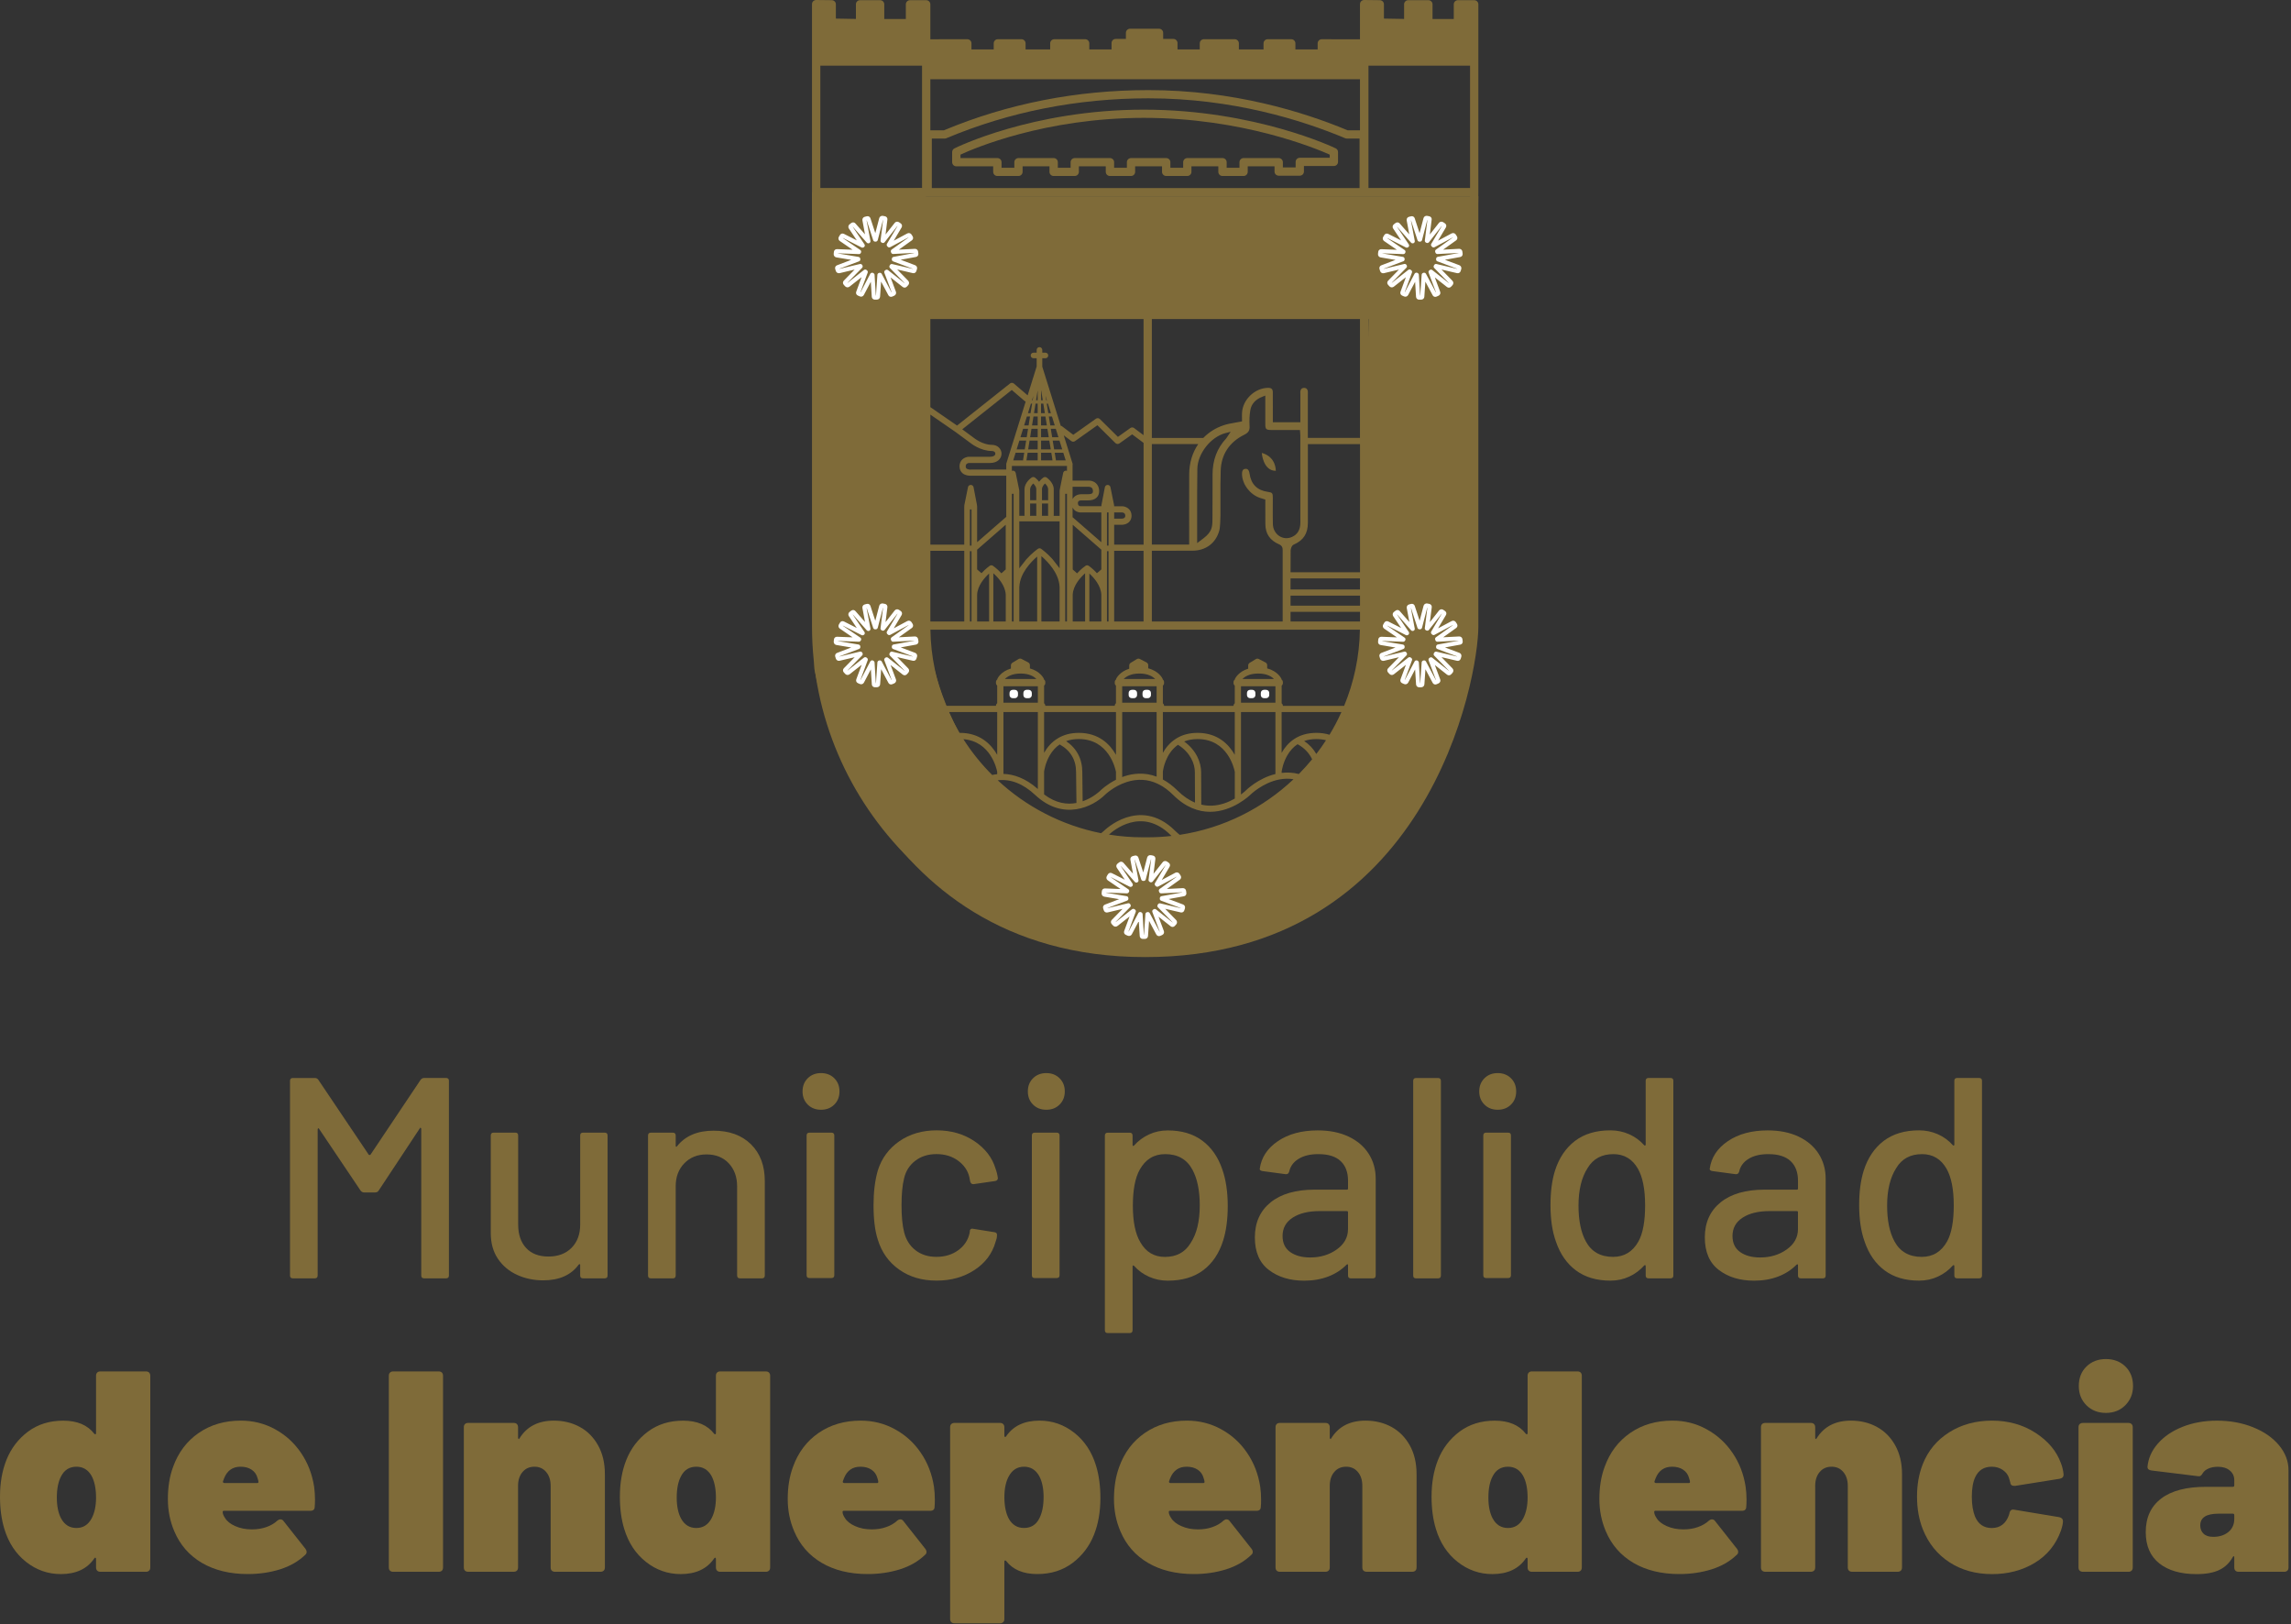 <svg xmlns="http://www.w3.org/2000/svg" width="79" height="56" viewBox="0 0 79 56" fill="none"><rect x="0" y="0" width="79" height="56" fill="#333333" stroke="none"/><path d="M14.625 37.168H15.381C15.447 37.168 15.48 37.201 15.48 37.267V43.978C15.48 44.044 15.447 44.077 15.381 44.077H14.625C14.559 44.077 14.526 44.044 14.526 43.978V38.925C14.526 38.906 14.519 38.892 14.506 38.886C14.493 38.879 14.482 38.886 14.476 38.905L13.054 41.056C13.027 41.096 12.988 41.115 12.934 41.115H12.556C12.51 41.115 12.47 41.096 12.437 41.056L11.004 38.924C10.998 38.905 10.988 38.898 10.974 38.905C10.961 38.911 10.954 38.924 10.954 38.944V43.978C10.954 44.044 10.921 44.077 10.855 44.077H10.099C10.033 44.077 10 44.044 10 43.978V37.268C10 37.202 10.033 37.169 10.099 37.169H10.855C10.908 37.169 10.948 37.188 10.975 37.228L12.715 39.814C12.722 39.821 12.732 39.824 12.745 39.824C12.758 39.824 12.768 39.821 12.775 39.814L14.506 37.228C14.539 37.188 14.579 37.168 14.625 37.168Z" fill="#7F6B39"></path><path d="M20.105 39.053H20.851C20.917 39.053 20.951 39.087 20.951 39.152V43.978C20.951 44.045 20.917 44.077 20.851 44.077H20.105C20.038 44.077 20.006 44.044 20.006 43.978V43.613C20.006 43.6 20.001 43.592 19.991 43.588C19.981 43.585 19.969 43.59 19.956 43.603C19.691 43.965 19.283 44.146 18.733 44.146C18.408 44.146 18.107 44.084 17.833 43.958C17.558 43.833 17.337 43.649 17.172 43.406C17.006 43.162 16.923 42.866 16.923 42.517V39.151C16.923 39.086 16.957 39.053 17.023 39.053H17.769C17.835 39.053 17.868 39.086 17.868 39.151V42.221C17.868 42.563 17.959 42.833 18.142 43.03C18.324 43.227 18.581 43.325 18.913 43.325C19.244 43.325 19.51 43.225 19.709 43.025C19.907 42.824 20.007 42.556 20.007 42.221V39.151C20.006 39.087 20.039 39.053 20.105 39.053Z" fill="#7F6B39"></path><path d="M25.895 39.454C26.213 39.767 26.372 40.189 26.372 40.722V43.979C26.372 44.045 26.339 44.077 26.273 44.077H25.517C25.45 44.077 25.418 44.044 25.418 43.979V40.909C25.418 40.58 25.321 40.314 25.129 40.11C24.937 39.906 24.681 39.804 24.364 39.804C24.052 39.804 23.797 39.906 23.598 40.11C23.399 40.315 23.3 40.577 23.3 40.9V43.979C23.3 44.046 23.267 44.078 23.201 44.078H22.445C22.378 44.078 22.346 44.045 22.346 43.979V39.153C22.346 39.088 22.379 39.054 22.445 39.054H23.201C23.267 39.054 23.3 39.088 23.3 39.153V39.509C23.3 39.522 23.305 39.532 23.315 39.539C23.324 39.545 23.333 39.542 23.34 39.529C23.625 39.167 24.046 38.986 24.603 38.986C25.145 38.985 25.576 39.141 25.895 39.454Z" fill="#7F6B39"></path><path d="M27.853 38.086C27.734 37.967 27.674 37.816 27.674 37.632C27.674 37.448 27.734 37.297 27.853 37.178C27.973 37.059 28.125 37 28.311 37C28.497 37 28.649 37.059 28.769 37.178C28.888 37.297 28.948 37.448 28.948 37.632C28.948 37.816 28.888 37.967 28.769 38.086C28.649 38.205 28.497 38.264 28.311 38.264C28.125 38.264 27.973 38.205 27.853 38.086ZM27.814 43.969V39.152C27.814 39.087 27.848 39.053 27.914 39.053H28.669C28.735 39.053 28.769 39.087 28.769 39.152V43.969C28.769 44.034 28.735 44.067 28.669 44.067H27.914C27.847 44.067 27.814 44.035 27.814 43.969Z" fill="#7F6B39"></path><path d="M31.007 43.776C30.648 43.523 30.403 43.179 30.27 42.745C30.171 42.443 30.122 42.044 30.122 41.551C30.122 41.097 30.171 40.699 30.27 40.356C30.403 39.935 30.65 39.6 31.012 39.349C31.373 39.1 31.802 38.974 32.3 38.974C32.798 38.974 33.232 39.1 33.603 39.349C33.974 39.6 34.216 39.915 34.33 40.297C34.369 40.402 34.395 40.511 34.409 40.622C34.409 40.675 34.379 40.708 34.32 40.721L33.574 40.829H33.554C33.508 40.829 33.474 40.799 33.455 40.74L33.425 40.583C33.372 40.359 33.242 40.171 33.037 40.02C32.832 39.869 32.583 39.793 32.291 39.793C32.006 39.793 31.764 39.869 31.565 40.02C31.366 40.171 31.236 40.373 31.177 40.622C31.117 40.859 31.087 41.172 31.087 41.56C31.087 41.941 31.117 42.251 31.177 42.487C31.243 42.751 31.374 42.958 31.57 43.109C31.765 43.26 32.005 43.336 32.29 43.336C32.582 43.336 32.833 43.26 33.041 43.109C33.25 42.958 33.381 42.76 33.434 42.517C33.44 42.51 33.442 42.502 33.438 42.492C33.435 42.482 33.437 42.474 33.443 42.466V42.427C33.463 42.374 33.5 42.354 33.553 42.368L34.298 42.487C34.352 42.499 34.378 42.526 34.378 42.566V42.605C34.378 42.664 34.362 42.737 34.329 42.823C34.215 43.224 33.974 43.547 33.602 43.79C33.231 44.033 32.797 44.155 32.299 44.155C31.796 44.156 31.365 44.03 31.007 43.776Z" fill="#7F6B39"></path><path d="M35.622 38.086C35.502 37.967 35.443 37.816 35.443 37.632C35.443 37.448 35.502 37.297 35.622 37.178C35.742 37.059 35.894 37 36.08 37C36.265 37 36.418 37.059 36.537 37.178C36.657 37.297 36.717 37.448 36.717 37.632C36.717 37.816 36.657 37.967 36.537 38.086C36.418 38.205 36.265 38.264 36.08 38.264C35.893 38.264 35.741 38.205 35.622 38.086ZM35.582 43.969V39.152C35.582 39.087 35.615 39.053 35.681 39.053H36.437C36.503 39.053 36.537 39.087 36.537 39.152V43.969C36.537 44.034 36.503 44.067 36.437 44.067H35.681C35.615 44.067 35.582 44.035 35.582 43.969Z" fill="#7F6B39"></path><path d="M42.336 41.581C42.336 42.042 42.283 42.44 42.177 42.775C42.038 43.217 41.809 43.557 41.491 43.797C41.172 44.037 40.764 44.157 40.267 44.157C40.042 44.157 39.828 44.113 39.626 44.024C39.424 43.935 39.249 43.808 39.103 43.644C39.09 43.631 39.078 43.628 39.069 43.635C39.059 43.641 39.054 43.651 39.054 43.664V45.866C39.054 45.931 39.02 45.964 38.955 45.964H38.199C38.133 45.964 38.099 45.931 38.099 45.866V39.154C38.099 39.089 38.133 39.055 38.199 39.055H38.955C39.02 39.055 39.054 39.089 39.054 39.154V39.48C39.054 39.493 39.059 39.503 39.069 39.51C39.078 39.516 39.09 39.513 39.103 39.5C39.249 39.336 39.422 39.207 39.621 39.115C39.819 39.023 40.035 38.977 40.267 38.977C40.745 38.977 41.141 39.094 41.456 39.328C41.772 39.561 42.002 39.892 42.148 40.319C42.272 40.673 42.336 41.094 42.336 41.581ZM41.371 41.561C41.371 41.054 41.288 40.646 41.122 40.337C40.93 39.975 40.615 39.794 40.178 39.794C39.793 39.794 39.501 39.972 39.302 40.328C39.143 40.61 39.064 41.025 39.064 41.571C39.064 42.124 39.15 42.545 39.323 42.834C39.515 43.17 39.797 43.338 40.168 43.338C40.566 43.338 40.861 43.18 41.053 42.864C41.264 42.548 41.371 42.114 41.371 41.561Z" fill="#7F6B39"></path><path d="M46.498 39.187C46.8 39.329 47.032 39.526 47.195 39.78C47.357 40.033 47.438 40.321 47.438 40.644V43.98C47.438 44.046 47.405 44.078 47.339 44.078H46.583C46.516 44.078 46.484 44.045 46.484 43.98V43.624C46.484 43.591 46.467 43.584 46.434 43.605C46.261 43.782 46.051 43.919 45.802 44.014C45.553 44.11 45.277 44.157 44.971 44.157C44.48 44.157 44.075 44.034 43.753 43.787C43.431 43.541 43.271 43.167 43.271 42.667C43.271 42.154 43.452 41.751 43.813 41.458C44.175 41.166 44.68 41.019 45.33 41.019H46.444C46.471 41.019 46.484 41.006 46.484 40.979V40.712C46.484 40.423 46.4 40.197 46.231 40.036C46.062 39.875 45.805 39.794 45.46 39.794C45.181 39.794 44.954 39.848 44.778 39.958C44.602 40.066 44.495 40.213 44.455 40.397C44.435 40.463 44.395 40.492 44.335 40.486L43.53 40.378C43.463 40.365 43.434 40.338 43.44 40.298C43.493 39.911 43.702 39.593 44.066 39.346C44.431 39.099 44.888 38.976 45.439 38.976C45.843 38.975 46.196 39.046 46.498 39.187ZM46.095 43.081C46.354 42.897 46.483 42.663 46.483 42.38V41.798C46.483 41.772 46.47 41.758 46.443 41.758H45.509C45.117 41.758 44.806 41.834 44.574 41.985C44.342 42.136 44.226 42.347 44.226 42.617C44.226 42.86 44.314 43.045 44.49 43.17C44.666 43.295 44.896 43.357 45.181 43.357C45.532 43.357 45.837 43.265 46.095 43.081Z" fill="#7F6B39"></path><path d="M48.731 43.98V37.268C48.731 37.202 48.765 37.169 48.831 37.169H49.586C49.652 37.169 49.686 37.202 49.686 37.268V43.98C49.686 44.046 49.652 44.078 49.586 44.078H48.831C48.764 44.078 48.731 44.045 48.731 43.98Z" fill="#7F6B39"></path><path d="M51.188 38.086C51.068 37.967 51.008 37.816 51.008 37.632C51.008 37.448 51.068 37.297 51.188 37.178C51.307 37.059 51.46 37 51.645 37C51.831 37 51.983 37.059 52.103 37.178C52.223 37.297 52.282 37.448 52.282 37.632C52.282 37.816 52.223 37.967 52.103 38.086C51.983 38.205 51.831 38.264 51.645 38.264C51.46 38.264 51.307 38.205 51.188 38.086ZM51.148 43.969V39.152C51.148 39.087 51.181 39.053 51.247 39.053H52.003C52.069 39.053 52.102 39.087 52.102 39.152V43.969C52.102 44.034 52.069 44.067 52.003 44.067H51.247C51.181 44.067 51.148 44.035 51.148 43.969Z" fill="#7F6B39"></path><path d="M56.847 37.168H57.603C57.669 37.168 57.702 37.201 57.702 37.267V43.978C57.702 44.045 57.669 44.077 57.603 44.077H56.847C56.781 44.077 56.748 44.044 56.748 43.978V43.653C56.748 43.64 56.743 43.63 56.733 43.623C56.723 43.617 56.712 43.62 56.698 43.633C56.552 43.797 56.379 43.925 56.181 44.017C55.982 44.109 55.766 44.156 55.534 44.156C55.057 44.156 54.66 44.039 54.345 43.805C54.03 43.571 53.799 43.241 53.654 42.813C53.527 42.464 53.465 42.043 53.465 41.55C53.465 41.089 53.517 40.691 53.623 40.356C53.763 39.922 53.992 39.582 54.31 39.339C54.628 39.096 55.036 38.974 55.533 38.974C55.759 38.974 55.972 39.018 56.175 39.107C56.377 39.196 56.551 39.323 56.697 39.487C56.71 39.5 56.722 39.503 56.732 39.496C56.742 39.49 56.747 39.48 56.747 39.467V37.268C56.748 37.201 56.781 37.168 56.847 37.168ZM56.728 41.56C56.728 41.008 56.645 40.587 56.48 40.297C56.287 39.962 56.005 39.794 55.634 39.794C55.236 39.794 54.941 39.952 54.749 40.267C54.536 40.596 54.431 41.031 54.431 41.57C54.431 42.077 54.514 42.485 54.679 42.794C54.871 43.156 55.186 43.337 55.624 43.337C56.008 43.337 56.3 43.159 56.499 42.803C56.651 42.528 56.728 42.113 56.728 41.56Z" fill="#7F6B39"></path><path d="M62.014 39.187C62.316 39.329 62.548 39.526 62.711 39.78C62.873 40.033 62.954 40.321 62.954 40.644V43.98C62.954 44.046 62.921 44.078 62.855 44.078H62.099C62.033 44.078 62 44.045 62 43.98V43.624C62 43.591 61.983 43.584 61.95 43.605C61.777 43.782 61.567 43.919 61.318 44.014C61.069 44.11 60.793 44.157 60.487 44.157C59.996 44.157 59.591 44.034 59.269 43.787C58.947 43.541 58.787 43.167 58.787 42.667C58.787 42.154 58.968 41.751 59.329 41.458C59.691 41.166 60.196 41.019 60.846 41.019H61.961C61.987 41.019 62 41.006 62 40.979V40.712C62 40.423 61.916 40.197 61.747 40.036C61.578 39.875 61.321 39.794 60.976 39.794C60.697 39.794 60.47 39.848 60.294 39.958C60.118 40.066 60.011 40.213 59.971 40.397C59.951 40.463 59.911 40.492 59.851 40.486L59.046 40.378C58.979 40.365 58.95 40.338 58.956 40.298C59.009 39.911 59.218 39.593 59.582 39.346C59.947 39.099 60.405 38.976 60.955 38.976C61.359 38.975 61.713 39.046 62.014 39.187ZM61.611 43.081C61.87 42.897 61.999 42.663 61.999 42.38V41.798C61.999 41.772 61.986 41.758 61.959 41.758H61.024C60.633 41.758 60.321 41.834 60.089 41.985C59.857 42.136 59.741 42.347 59.741 42.617C59.741 42.86 59.829 43.045 60.005 43.17C60.181 43.295 60.411 43.357 60.697 43.357C61.047 43.357 61.353 43.265 61.611 43.081Z" fill="#7F6B39"></path><path d="M67.49 37.168H68.246C68.312 37.168 68.345 37.201 68.345 37.267V43.978C68.345 44.045 68.312 44.077 68.246 44.077H67.49C67.424 44.077 67.391 44.044 67.391 43.978V43.653C67.391 43.64 67.386 43.63 67.376 43.623C67.367 43.617 67.354 43.62 67.341 43.633C67.195 43.797 67.023 43.925 66.824 44.017C66.625 44.109 66.41 44.156 66.177 44.156C65.7 44.156 65.304 44.039 64.989 43.805C64.674 43.571 64.444 43.241 64.298 42.813C64.172 42.464 64.109 42.043 64.109 41.55C64.109 41.089 64.162 40.691 64.268 40.356C64.407 39.922 64.636 39.582 64.954 39.339C65.273 39.096 65.681 38.974 66.177 38.974C66.403 38.974 66.616 39.018 66.819 39.107C67.021 39.196 67.195 39.323 67.341 39.487C67.354 39.5 67.367 39.503 67.376 39.496C67.386 39.49 67.391 39.48 67.391 39.467V37.268C67.39 37.201 67.424 37.168 67.49 37.168ZM67.371 41.56C67.371 41.008 67.287 40.587 67.122 40.297C66.93 39.962 66.648 39.794 66.277 39.794C65.879 39.794 65.584 39.952 65.392 40.267C65.179 40.596 65.073 41.031 65.073 41.57C65.073 42.077 65.156 42.485 65.322 42.794C65.514 43.156 65.829 43.337 66.266 43.337C66.651 43.337 66.943 43.159 67.142 42.803C67.294 42.528 67.371 42.113 67.371 41.56Z" fill="#7F6B39"></path><path d="M3.352 47.325C3.378 47.299 3.415 47.286 3.461 47.286H5.033C5.079 47.286 5.116 47.299 5.142 47.325C5.168 47.352 5.182 47.388 5.182 47.434V54.047C5.182 54.093 5.169 54.129 5.142 54.155C5.115 54.182 5.079 54.195 5.033 54.195H3.461C3.415 54.195 3.378 54.182 3.352 54.155C3.325 54.129 3.312 54.093 3.312 54.047V53.751C3.312 53.731 3.306 53.718 3.293 53.711C3.28 53.705 3.266 53.711 3.253 53.731C3.008 54.093 2.622 54.274 2.099 54.274C1.654 54.274 1.255 54.134 0.9 53.854C0.545 53.575 0.295 53.195 0.149 52.714C0.05 52.385 0 52.017 0 51.608C0 51.135 0.073 50.714 0.219 50.345C0.378 49.944 0.627 49.616 0.965 49.363C1.303 49.111 1.708 48.984 2.179 48.984C2.662 48.984 3.021 49.135 3.253 49.438C3.266 49.451 3.279 49.456 3.293 49.452C3.306 49.449 3.312 49.438 3.312 49.418V47.434C3.312 47.388 3.325 47.352 3.352 47.325ZM3.312 51.638C3.312 51.322 3.259 51.069 3.153 50.879C3.034 50.675 2.862 50.572 2.636 50.572C2.398 50.572 2.222 50.681 2.109 50.898C2.01 51.082 1.96 51.329 1.96 51.638C1.96 51.934 2.01 52.175 2.109 52.359C2.229 52.577 2.404 52.685 2.636 52.685C2.868 52.685 3.044 52.573 3.163 52.349C3.263 52.158 3.312 51.921 3.312 51.638Z" fill="#7F6B39"></path><path d="M10.862 51.708C10.862 51.813 10.858 51.895 10.852 51.954C10.852 52.046 10.802 52.092 10.703 52.092H7.719C7.692 52.092 7.679 52.105 7.679 52.132C7.679 52.191 7.705 52.261 7.759 52.339C7.825 52.451 7.943 52.545 8.112 52.62C8.282 52.696 8.472 52.733 8.684 52.733C8.863 52.733 9.028 52.708 9.182 52.654C9.334 52.602 9.463 52.526 9.569 52.427C9.603 52.401 9.635 52.387 9.669 52.387C9.715 52.387 9.752 52.407 9.778 52.446L10.534 53.404C10.559 53.437 10.573 53.474 10.573 53.512C10.573 53.552 10.557 53.585 10.524 53.611C10.292 53.835 10.003 54.001 9.658 54.11C9.314 54.218 8.942 54.273 8.544 54.273C7.927 54.273 7.4 54.144 6.962 53.888C6.525 53.631 6.207 53.267 6.008 52.792C5.862 52.45 5.789 52.082 5.789 51.687C5.789 51.272 5.848 50.904 5.968 50.581C6.147 50.081 6.442 49.69 6.853 49.407C7.264 49.124 7.748 48.983 8.305 48.983C8.73 48.983 9.122 49.081 9.484 49.279C9.845 49.476 10.143 49.747 10.379 50.093C10.614 50.438 10.765 50.828 10.832 51.263C10.852 51.408 10.862 51.556 10.862 51.708ZM7.729 50.968L7.689 51.076C7.682 51.095 7.686 51.111 7.699 51.12C7.712 51.13 7.725 51.135 7.738 51.135H8.872C8.898 51.135 8.912 51.122 8.912 51.095C8.912 51.069 8.902 51.026 8.882 50.967C8.848 50.841 8.781 50.744 8.678 50.676C8.576 50.606 8.448 50.572 8.296 50.572C8.023 50.572 7.835 50.704 7.729 50.968Z" fill="#7F6B39"></path><path d="M13.448 54.156C13.421 54.13 13.408 54.093 13.408 54.047V47.434C13.408 47.388 13.421 47.352 13.448 47.326C13.474 47.3 13.51 47.286 13.557 47.286H15.129C15.175 47.286 15.212 47.299 15.238 47.326C15.264 47.353 15.277 47.388 15.277 47.434V54.047C15.277 54.093 15.264 54.13 15.238 54.156C15.211 54.182 15.175 54.195 15.129 54.195H13.557C13.51 54.194 13.474 54.182 13.448 54.156Z" fill="#7F6B39"></path><path d="M19.992 49.2C20.258 49.345 20.468 49.557 20.624 49.837C20.78 50.116 20.858 50.447 20.858 50.828V54.047C20.858 54.093 20.845 54.129 20.818 54.155C20.791 54.181 20.755 54.194 20.709 54.194H19.137C19.091 54.194 19.054 54.181 19.028 54.155C19.001 54.129 18.988 54.093 18.988 54.047V51.233C18.988 51.036 18.937 50.876 18.834 50.755C18.731 50.633 18.597 50.572 18.431 50.572C18.258 50.572 18.121 50.633 18.018 50.755C17.915 50.877 17.864 51.036 17.864 51.233V54.047C17.864 54.093 17.851 54.129 17.824 54.155C17.797 54.181 17.762 54.194 17.715 54.194H16.143C16.097 54.194 16.06 54.181 16.034 54.155C16.007 54.129 15.994 54.093 15.994 54.047V49.21C15.994 49.164 16.007 49.127 16.034 49.101C16.06 49.075 16.097 49.062 16.143 49.062H17.715C17.762 49.062 17.798 49.075 17.824 49.101C17.85 49.128 17.864 49.164 17.864 49.21V49.565C17.864 49.592 17.871 49.608 17.884 49.615C17.897 49.621 17.906 49.615 17.914 49.595C18.165 49.187 18.56 48.983 19.097 48.983C19.428 48.983 19.727 49.055 19.992 49.2Z" fill="#7F6B39"></path><path d="M24.727 47.325C24.753 47.299 24.79 47.286 24.836 47.286H26.408C26.454 47.286 26.491 47.299 26.517 47.325C26.543 47.352 26.557 47.388 26.557 47.434V54.047C26.557 54.093 26.544 54.129 26.517 54.155C26.49 54.182 26.454 54.195 26.408 54.195H24.836C24.79 54.195 24.753 54.182 24.727 54.155C24.7 54.129 24.687 54.093 24.687 54.047V53.751C24.687 53.731 24.68 53.718 24.668 53.711C24.654 53.705 24.641 53.711 24.628 53.731C24.382 54.093 23.997 54.274 23.474 54.274C23.029 54.274 22.63 54.134 22.275 53.854C21.92 53.575 21.67 53.195 21.524 52.714C21.424 52.385 21.375 52.017 21.375 51.608C21.375 51.135 21.448 50.714 21.594 50.345C21.753 49.944 22.002 49.616 22.34 49.363C22.678 49.111 23.083 48.984 23.553 48.984C24.037 48.984 24.395 49.135 24.628 49.438C24.641 49.451 24.654 49.456 24.668 49.452C24.68 49.449 24.687 49.438 24.687 49.418V47.434C24.687 47.388 24.7 47.352 24.727 47.325ZM24.687 51.638C24.687 51.322 24.634 51.069 24.528 50.879C24.409 50.675 24.237 50.572 24.011 50.572C23.772 50.572 23.596 50.681 23.484 50.898C23.385 51.082 23.335 51.329 23.335 51.638C23.335 51.934 23.385 52.175 23.484 52.359C23.604 52.577 23.779 52.685 24.011 52.685C24.243 52.685 24.419 52.573 24.538 52.349C24.637 52.158 24.687 51.921 24.687 51.638Z" fill="#7F6B39"></path><path d="M32.236 51.708C32.236 51.813 32.233 51.895 32.227 51.954C32.227 52.046 32.177 52.092 32.078 52.092H29.094C29.067 52.092 29.054 52.105 29.054 52.132C29.054 52.191 29.08 52.261 29.134 52.339C29.2 52.451 29.318 52.545 29.487 52.62C29.656 52.696 29.847 52.733 30.059 52.733C30.238 52.733 30.403 52.708 30.556 52.654C30.709 52.602 30.838 52.526 30.944 52.427C30.977 52.401 31.01 52.387 31.043 52.387C31.09 52.387 31.126 52.407 31.152 52.446L31.908 53.404C31.934 53.437 31.948 53.474 31.948 53.512C31.948 53.552 31.932 53.585 31.898 53.611C31.666 53.835 31.378 54.001 31.033 54.11C30.688 54.218 30.317 54.273 29.919 54.273C29.302 54.273 28.774 54.144 28.337 53.888C27.9 53.631 27.581 53.267 27.383 52.792C27.237 52.45 27.163 52.082 27.163 51.687C27.163 51.272 27.223 50.904 27.343 50.581C27.522 50.081 27.817 49.69 28.228 49.407C28.639 49.124 29.123 48.983 29.68 48.983C30.104 48.983 30.497 49.081 30.858 49.279C31.22 49.476 31.518 49.747 31.753 50.093C31.989 50.438 32.139 50.828 32.206 51.263C32.226 51.408 32.236 51.556 32.236 51.708ZM29.103 50.968L29.063 51.076C29.056 51.095 29.059 51.111 29.073 51.12C29.085 51.13 29.099 51.135 29.112 51.135H30.246C30.272 51.135 30.286 51.122 30.286 51.095C30.286 51.069 30.276 51.026 30.256 50.967C30.222 50.841 30.155 50.744 30.052 50.676C29.95 50.606 29.822 50.572 29.669 50.572C29.398 50.572 29.209 50.704 29.103 50.968Z" fill="#7F6B39"></path><path d="M37.945 51.648C37.945 52.121 37.872 52.543 37.726 52.911C37.568 53.313 37.318 53.64 36.98 53.893C36.642 54.147 36.238 54.273 35.767 54.273C35.283 54.273 34.925 54.122 34.693 53.819C34.68 53.806 34.666 53.801 34.653 53.804C34.64 53.807 34.633 53.819 34.633 53.839V55.823C34.633 55.869 34.62 55.905 34.593 55.931C34.566 55.957 34.531 55.971 34.484 55.971H32.912C32.866 55.971 32.829 55.958 32.803 55.931C32.776 55.904 32.763 55.869 32.763 55.823V49.21C32.763 49.164 32.776 49.127 32.803 49.102C32.829 49.076 32.866 49.062 32.912 49.062H34.484C34.531 49.062 34.567 49.075 34.593 49.102C34.619 49.128 34.633 49.164 34.633 49.21V49.505C34.633 49.525 34.64 49.539 34.653 49.545C34.666 49.552 34.679 49.545 34.693 49.526C34.938 49.164 35.322 48.983 35.847 48.983C36.291 48.983 36.69 49.123 37.045 49.402C37.4 49.682 37.651 50.062 37.796 50.542C37.896 50.872 37.945 51.241 37.945 51.648ZM35.986 51.619C35.986 51.323 35.936 51.082 35.837 50.898C35.717 50.681 35.542 50.572 35.31 50.572C35.078 50.572 34.902 50.685 34.783 50.908C34.684 51.092 34.634 51.329 34.634 51.618C34.634 51.934 34.687 52.187 34.793 52.378C34.913 52.581 35.084 52.684 35.31 52.684C35.549 52.684 35.725 52.576 35.837 52.358C35.936 52.168 35.986 51.921 35.986 51.619Z" fill="#7F6B39"></path><path d="M43.486 51.708C43.486 51.813 43.483 51.895 43.476 51.954C43.476 52.046 43.427 52.092 43.327 52.092H40.343C40.316 52.092 40.303 52.105 40.303 52.132C40.303 52.191 40.33 52.261 40.383 52.339C40.449 52.451 40.567 52.545 40.737 52.62C40.906 52.696 41.097 52.733 41.308 52.733C41.488 52.733 41.653 52.708 41.806 52.654C41.958 52.602 42.088 52.526 42.194 52.427C42.227 52.401 42.26 52.387 42.293 52.387C42.34 52.387 42.376 52.407 42.402 52.446L43.158 53.404C43.184 53.437 43.198 53.474 43.198 53.512C43.198 53.552 43.181 53.585 43.148 53.611C42.916 53.835 42.628 54.001 42.282 54.11C41.938 54.218 41.567 54.273 41.168 54.273C40.552 54.273 40.024 54.144 39.587 53.888C39.149 53.631 38.831 53.267 38.632 52.792C38.486 52.45 38.413 52.082 38.413 51.687C38.413 51.272 38.473 50.904 38.592 50.581C38.772 50.081 39.066 49.69 39.478 49.407C39.889 49.124 40.373 48.983 40.93 48.983C41.354 48.983 41.747 49.081 42.108 49.279C42.47 49.476 42.768 49.747 43.003 50.093C43.239 50.438 43.389 50.828 43.456 51.263C43.476 51.408 43.486 51.556 43.486 51.708ZM40.352 50.968L40.312 51.076C40.306 51.095 40.309 51.111 40.322 51.12C40.335 51.13 40.348 51.135 40.362 51.135H41.496C41.522 51.135 41.536 51.122 41.536 51.095C41.536 51.069 41.526 51.026 41.505 50.967C41.472 50.841 41.404 50.744 41.302 50.676C41.199 50.606 41.071 50.572 40.919 50.572C40.648 50.572 40.459 50.704 40.352 50.968Z" fill="#7F6B39"></path><path d="M47.982 49.2C48.247 49.345 48.457 49.557 48.614 49.837C48.769 50.116 48.847 50.447 48.847 50.828V54.047C48.847 54.093 48.834 54.129 48.807 54.155C48.781 54.181 48.744 54.194 48.698 54.194H47.127C47.08 54.194 47.043 54.181 47.017 54.155C46.99 54.129 46.977 54.093 46.977 54.047V51.233C46.977 51.036 46.926 50.876 46.824 50.755C46.721 50.633 46.587 50.572 46.42 50.572C46.248 50.572 46.11 50.633 46.008 50.755C45.905 50.877 45.854 51.036 45.854 51.233V54.047C45.854 54.093 45.841 54.129 45.814 54.155C45.787 54.181 45.751 54.194 45.705 54.194H44.133C44.086 54.194 44.05 54.181 44.024 54.155C43.997 54.129 43.984 54.093 43.984 54.047V49.21C43.984 49.164 43.997 49.127 44.024 49.101C44.05 49.075 44.086 49.062 44.133 49.062H45.705C45.751 49.062 45.788 49.075 45.814 49.101C45.84 49.128 45.854 49.164 45.854 49.21V49.565C45.854 49.592 45.86 49.608 45.873 49.615C45.886 49.621 45.896 49.615 45.903 49.595C46.155 49.187 46.55 48.983 47.087 48.983C47.418 48.983 47.716 49.055 47.982 49.2Z" fill="#7F6B39"></path><path d="M52.716 47.325C52.742 47.299 52.778 47.286 52.825 47.286H54.397C54.443 47.286 54.48 47.299 54.506 47.325C54.532 47.352 54.545 47.388 54.545 47.434V54.047C54.545 54.093 54.532 54.129 54.506 54.155C54.479 54.182 54.443 54.195 54.397 54.195H52.825C52.778 54.195 52.742 54.182 52.716 54.155C52.689 54.129 52.676 54.093 52.676 54.047V53.751C52.676 53.731 52.669 53.718 52.656 53.711C52.643 53.705 52.629 53.711 52.616 53.731C52.371 54.093 51.986 54.274 51.462 54.274C51.017 54.274 50.618 54.134 50.263 53.854C49.908 53.575 49.658 53.195 49.513 52.714C49.413 52.385 49.364 52.017 49.364 51.608C49.364 51.135 49.437 50.714 49.583 50.345C49.741 49.944 49.991 49.616 50.328 49.363C50.666 49.111 51.071 48.984 51.542 48.984C52.026 48.984 52.384 49.135 52.616 49.438C52.629 49.451 52.643 49.456 52.656 49.452C52.669 49.449 52.676 49.438 52.676 49.418V47.434C52.676 47.388 52.69 47.352 52.716 47.325ZM52.676 51.638C52.676 51.322 52.623 51.069 52.517 50.879C52.397 50.675 52.225 50.572 52 50.572C51.761 50.572 51.585 50.681 51.473 50.898C51.373 51.082 51.324 51.329 51.324 51.638C51.324 51.934 51.373 52.175 51.473 52.359C51.593 52.577 51.768 52.685 52 52.685C52.232 52.685 52.408 52.573 52.527 52.349C52.626 52.158 52.676 51.921 52.676 51.638Z" fill="#7F6B39"></path><path d="M60.225 51.708C60.225 51.813 60.222 51.895 60.215 51.954C60.215 52.046 60.166 52.092 60.066 52.092H57.082C57.056 52.092 57.042 52.105 57.042 52.132C57.042 52.191 57.069 52.261 57.122 52.339C57.188 52.451 57.306 52.545 57.476 52.62C57.645 52.696 57.836 52.733 58.047 52.733C58.227 52.733 58.392 52.708 58.545 52.654C58.697 52.602 58.827 52.526 58.933 52.427C58.966 52.401 58.999 52.387 59.032 52.387C59.078 52.387 59.115 52.407 59.141 52.446L59.897 53.404C59.923 53.437 59.937 53.474 59.937 53.512C59.937 53.552 59.921 53.585 59.887 53.611C59.655 53.835 59.367 54.001 59.022 54.11C58.677 54.218 58.306 54.273 57.907 54.273C57.291 54.273 56.763 54.144 56.326 53.888C55.889 53.631 55.57 53.267 55.37 52.792C55.225 52.45 55.151 52.082 55.151 51.687C55.151 51.272 55.211 50.904 55.331 50.581C55.51 50.081 55.805 49.69 56.216 49.407C56.627 49.124 57.111 48.983 57.668 48.983C58.092 48.983 58.485 49.081 58.846 49.279C59.208 49.476 59.506 49.747 59.741 50.093C59.977 50.438 60.127 50.828 60.194 51.263C60.215 51.408 60.225 51.556 60.225 51.708ZM57.092 50.968L57.052 51.076C57.046 51.095 57.049 51.111 57.062 51.12C57.075 51.13 57.088 51.135 57.102 51.135H58.236C58.262 51.135 58.276 51.122 58.276 51.095C58.276 51.069 58.266 51.026 58.245 50.967C58.212 50.841 58.144 50.744 58.042 50.676C57.939 50.606 57.811 50.572 57.659 50.572C57.387 50.572 57.198 50.704 57.092 50.968Z" fill="#7F6B39"></path><path d="M64.721 49.2C64.986 49.345 65.197 49.557 65.353 49.837C65.508 50.116 65.587 50.447 65.587 50.828V54.047C65.587 54.093 65.574 54.129 65.547 54.155C65.52 54.181 65.483 54.194 65.438 54.194H63.866C63.819 54.194 63.783 54.181 63.757 54.155C63.73 54.129 63.717 54.093 63.717 54.047V51.233C63.717 51.036 63.665 50.876 63.563 50.755C63.46 50.633 63.326 50.572 63.16 50.572C62.987 50.572 62.849 50.633 62.747 50.755C62.644 50.877 62.593 51.036 62.593 51.233V54.047C62.593 54.093 62.58 54.129 62.553 54.155C62.526 54.181 62.489 54.194 62.444 54.194H60.872C60.826 54.194 60.789 54.181 60.763 54.155C60.736 54.129 60.723 54.093 60.723 54.047V49.21C60.723 49.164 60.736 49.127 60.763 49.101C60.789 49.075 60.826 49.062 60.872 49.062H62.444C62.49 49.062 62.527 49.075 62.553 49.101C62.579 49.128 62.593 49.164 62.593 49.21V49.565C62.593 49.592 62.599 49.608 62.612 49.615C62.625 49.621 62.635 49.615 62.642 49.595C62.894 49.187 63.289 48.983 63.826 48.983C64.157 48.983 64.456 49.055 64.721 49.2Z" fill="#7F6B39"></path><path d="M67.218 53.864C66.8 53.591 66.495 53.211 66.302 52.724C66.17 52.388 66.104 52.013 66.104 51.599C66.104 51.191 66.17 50.819 66.302 50.483C66.488 50.016 66.793 49.649 67.218 49.383C67.642 49.116 68.133 48.983 68.69 48.983C69.254 48.983 69.753 49.123 70.187 49.402C70.621 49.682 70.915 50.032 71.068 50.453C71.114 50.572 71.144 50.697 71.157 50.828V50.858C71.157 50.925 71.114 50.967 71.028 50.987L69.486 51.233H69.456C69.37 51.233 69.323 51.191 69.317 51.105L69.277 50.967C69.243 50.855 69.172 50.761 69.062 50.685C68.953 50.61 68.826 50.572 68.68 50.572C68.414 50.572 68.225 50.691 68.113 50.928C68.033 51.093 67.994 51.32 67.994 51.609C67.994 51.879 68.031 52.106 68.103 52.29C68.216 52.554 68.408 52.686 68.68 52.686C68.971 52.686 69.171 52.535 69.277 52.231L69.287 52.192C69.306 52.08 69.363 52.034 69.456 52.054L71.007 52.311C71.094 52.33 71.137 52.377 71.137 52.449C71.137 52.528 71.113 52.636 71.067 52.775C70.894 53.255 70.594 53.625 70.167 53.885C69.739 54.145 69.247 54.275 68.689 54.275C68.126 54.274 67.636 54.137 67.218 53.864Z" fill="#7F6B39"></path><path d="M71.713 54.156C71.686 54.13 71.673 54.093 71.673 54.047V49.211C71.673 49.164 71.686 49.128 71.713 49.102C71.739 49.076 71.776 49.063 71.822 49.063H73.394C73.441 49.063 73.477 49.075 73.503 49.102C73.529 49.129 73.543 49.164 73.543 49.211V54.047C73.543 54.093 73.53 54.13 73.503 54.156C73.476 54.182 73.44 54.195 73.394 54.195H71.822C71.777 54.194 71.74 54.181 71.713 54.156ZM71.947 48.455C71.771 48.28 71.683 48.059 71.683 47.789C71.683 47.513 71.771 47.289 71.947 47.117C72.123 46.946 72.347 46.86 72.618 46.86C72.89 46.86 73.114 46.946 73.289 47.117C73.465 47.289 73.553 47.513 73.553 47.789C73.553 48.052 73.465 48.272 73.289 48.45C73.113 48.628 72.889 48.717 72.618 48.717C72.347 48.717 72.123 48.629 71.947 48.455Z" fill="#7F6B39"></path><path d="M77.691 49.211C78.069 49.362 78.368 49.569 78.586 49.832C78.805 50.096 78.914 50.382 78.914 50.691V54.047C78.914 54.093 78.901 54.13 78.874 54.156C78.847 54.182 78.811 54.195 78.765 54.195H77.193C77.147 54.195 77.11 54.182 77.084 54.156C77.057 54.13 77.044 54.093 77.044 54.047V53.702C77.044 53.676 77.04 53.661 77.03 53.658C77.02 53.655 77.008 53.663 76.995 53.683C76.882 53.888 76.726 54.037 76.527 54.132C76.329 54.228 76.066 54.275 75.741 54.275C75.197 54.275 74.77 54.152 74.459 53.905C74.147 53.659 73.991 53.298 73.991 52.825C73.991 52.325 74.169 51.94 74.523 51.67C74.877 51.4 75.394 51.265 76.07 51.265H76.995C77.028 51.265 77.044 51.249 77.044 51.216V51.038C77.044 50.9 76.993 50.788 76.89 50.703C76.788 50.617 76.65 50.574 76.478 50.574C76.358 50.574 76.252 50.593 76.159 50.633C76.066 50.673 76 50.725 75.96 50.791C75.933 50.837 75.909 50.868 75.885 50.884C75.862 50.901 75.831 50.905 75.791 50.899L74.19 50.702C74.097 50.689 74.051 50.649 74.051 50.583C74.077 50.287 74.196 50.017 74.409 49.774C74.621 49.531 74.904 49.338 75.259 49.197C75.613 49.056 76.01 48.984 76.447 48.984C76.899 48.984 77.313 49.059 77.691 49.211ZM76.841 52.823C76.977 52.712 77.044 52.56 77.044 52.369V52.24C77.044 52.207 77.028 52.191 76.995 52.191H76.497C76.079 52.191 75.871 52.326 75.871 52.596C75.871 52.715 75.909 52.81 75.985 52.882C76.061 52.955 76.172 52.99 76.318 52.99C76.531 52.99 76.705 52.935 76.841 52.823Z" fill="#7F6B39"></path><path d="M28 6.626L28.081 23.054C28.081 23.054 29.701 33 39.489 33C49.276 33 50.978 23.369 50.978 21.599C50.978 19.829 50.978 6.767 50.978 6.767H30.041V11H47.189L47.026 21.195C47.026 21.195 47.182 28.993 39.409 28.993C32.513 28.993 31.933 21.578 31.933 21.578V10.25V6.484L28 6.626Z" fill="#7F6B39"></path><path d="M28.138 2.165V0.086L28.711 0.125L28.77 0.757L29.578 0.739L29.652 0.091L30.324 0.132L30.377 0.781L31.232 0.74L31.375 0.091L31.981 0.178L31.935 1.491H33.327L33.418 1.83L34.392 1.827L34.438 1.498L35.19 1.506L35.213 1.824L36.362 1.82L36.384 1.529H37.396V1.817L38.507 1.813L38.484 1.484L38.963 1.476L39.017 1.143L39.921 1.159L39.941 1.441L40.446 1.498L40.461 1.805L41.534 1.802L41.526 1.506H42.537L42.553 1.798L43.717 1.794V1.521L44.53 1.506L44.553 1.792L45.594 1.788L45.58 1.506L46.964 1.544L47.047 0.155L47.519 0.162L47.685 0.818L48.576 0.806L48.569 0.158L49.237 0.156L49.238 0.812L50.287 0.827V0.152L50.852 0.149V2.061L47.121 2.112L47.033 2.532L31.972 2.551V2.109L28.138 2.165Z" fill="#7F6B39"></path><path d="M35.472 23.785H35.396C35.337 23.785 35.289 23.833 35.289 23.892V23.967C35.289 24.026 35.337 24.073 35.396 24.073H35.472C35.532 24.073 35.58 24.026 35.58 23.967V23.892C35.58 23.833 35.532 23.785 35.472 23.785Z" fill="white"></path><path d="M34.995 23.785H34.919C34.86 23.785 34.812 23.833 34.812 23.892V23.967C34.812 24.026 34.86 24.073 34.919 24.073H34.995C35.054 24.073 35.103 24.026 35.103 23.967V23.892C35.103 23.833 35.054 23.785 34.995 23.785Z" fill="white"></path><path d="M39.58 23.785H39.504C39.445 23.785 39.397 23.833 39.397 23.892V23.967C39.397 24.026 39.445 24.073 39.504 24.073H39.58C39.639 24.073 39.688 24.026 39.688 23.967V23.892C39.688 23.833 39.639 23.785 39.58 23.785Z" fill="white"></path><path d="M39.102 23.785H39.026C38.967 23.785 38.919 23.833 38.919 23.892V23.967C38.919 24.026 38.967 24.073 39.026 24.073H39.102C39.161 24.073 39.209 24.026 39.209 23.967V23.892C39.209 23.833 39.161 23.785 39.102 23.785Z" fill="white"></path><path d="M43.659 23.785H43.584C43.524 23.785 43.476 23.833 43.476 23.892V23.967C43.476 24.026 43.524 24.073 43.584 24.073H43.659C43.719 24.073 43.767 24.026 43.767 23.967V23.892C43.767 23.833 43.719 23.785 43.659 23.785Z" fill="white"></path><path d="M43.182 23.785H43.106C43.047 23.785 42.999 23.833 42.999 23.892V23.967C42.999 24.026 43.047 24.073 43.106 24.073H43.182C43.242 24.073 43.29 24.026 43.29 23.967V23.892C43.29 23.833 43.242 23.785 43.182 23.785Z" fill="white"></path><path d="M46.059 5.115C46.032 5.101 43.289 3.781 39.441 3.781C35.592 3.781 32.938 5.103 32.912 5.116C32.864 5.14 32.833 5.189 32.833 5.242V5.592C32.833 5.671 32.898 5.735 32.977 5.735H34.248V5.926C34.248 6.005 34.312 6.068 34.391 6.068H35.119C35.198 6.068 35.262 6.005 35.262 5.926V5.735H36.189V5.926C36.189 6.005 36.253 6.068 36.332 6.068H37.059C37.138 6.068 37.203 6.005 37.203 5.926V5.735H38.13V5.926C38.13 6.005 38.194 6.068 38.273 6.068H39C39.079 6.068 39.143 6.005 39.143 5.926V5.735H40.07V5.926C40.07 6.005 40.135 6.068 40.214 6.068H40.941C41.02 6.068 41.084 6.005 41.084 5.926V5.735H42.011V5.926C42.011 6.005 42.075 6.068 42.154 6.068H42.882C42.961 6.068 43.025 6.005 43.025 5.926V5.735H43.949V5.916C43.949 5.994 44.014 6.058 44.093 6.058H44.82C44.899 6.058 44.963 5.994 44.963 5.916V5.724H45.996C46.075 5.724 46.139 5.66 46.139 5.582V5.242C46.139 5.188 46.108 5.139 46.059 5.115ZM45.853 5.44H44.821C44.742 5.44 44.677 5.504 44.677 5.582V5.773H44.237V5.592C44.237 5.514 44.172 5.45 44.093 5.45H42.883C42.804 5.45 42.74 5.514 42.74 5.592V5.784H42.299V5.592C42.299 5.514 42.235 5.45 42.156 5.45H40.942C40.863 5.45 40.799 5.514 40.799 5.592V5.784H40.358V5.592C40.358 5.514 40.294 5.45 40.215 5.45H39.002C38.923 5.45 38.858 5.514 38.858 5.592V5.784H38.418V5.592C38.418 5.514 38.353 5.45 38.274 5.45H37.061C36.982 5.45 36.918 5.514 36.918 5.592V5.784H36.477V5.592C36.477 5.514 36.413 5.45 36.334 5.45H35.12C35.041 5.45 34.977 5.514 34.977 5.592V5.784H34.536V5.592C34.536 5.514 34.472 5.45 34.393 5.45H33.12V5.331C33.58 5.118 36.03 4.064 39.441 4.064C42.856 4.064 45.38 5.12 45.853 5.332V5.44Z" fill="#7F6B39"></path><path d="M50.834 0.006H50.273C50.194 0.006 50.13 0.07 50.13 0.149V0.655H49.398V0.149C49.398 0.07 49.333 0.006 49.254 0.006H48.56C48.481 0.006 48.417 0.07 48.417 0.149V0.653L47.722 0.641V0.149C47.722 0.071 47.66 0.007 47.581 0.006L47.041 0C47.003 0 46.966 0.015 46.938 0.041C46.911 0.068 46.896 0.104 46.896 0.142V1.354H46.007L45.581 1.352C45.543 1.352 45.506 1.367 45.479 1.393C45.452 1.42 45.436 1.456 45.436 1.494V1.704H44.669V1.494C44.669 1.416 44.605 1.352 44.526 1.352H43.713C43.634 1.352 43.57 1.416 43.57 1.494V1.704H42.72V1.494C42.72 1.416 42.655 1.352 42.576 1.352H41.514C41.435 1.352 41.371 1.416 41.371 1.494V1.704H40.604V1.485C40.604 1.406 40.539 1.342 40.46 1.342H40.109V1.132C40.109 1.054 40.044 0.99 39.965 0.99H38.968C38.889 0.99 38.824 1.054 38.824 1.132V1.342H38.472C38.393 1.342 38.329 1.406 38.329 1.485V1.704H37.562V1.494C37.562 1.416 37.498 1.352 37.419 1.352H36.357C36.278 1.352 36.213 1.416 36.213 1.494V1.704H35.365V1.494C35.365 1.416 35.301 1.352 35.222 1.352H34.409C34.33 1.352 34.266 1.416 34.266 1.494V1.704H33.499V1.494C33.499 1.456 33.483 1.42 33.456 1.393C33.43 1.367 33.391 1.353 33.355 1.352L32.081 1.354V0.149C32.081 0.07 32.017 0.006 31.938 0.006H31.38C31.301 0.006 31.236 0.07 31.236 0.149V0.655H30.492V0.149C30.492 0.07 30.428 0.006 30.349 0.006H29.657C29.578 0.006 29.514 0.07 29.514 0.149V0.653L28.823 0.641V0.149C28.823 0.071 28.761 0.007 28.682 0.006L28.145 0C28.107 0 28.07 0.015 28.042 0.041C28.015 0.068 28 0.104 28 0.142V2.122V6.626V21.6C28 27.843 33.118 32.921 39.409 32.921H39.569C45.86 32.921 50.733 27.843 50.733 21.6L50.978 6.626V2.122V0.149C50.978 0.07 50.913 0.006 50.834 0.006ZM28.287 2.264H31.795V2.589V3.039V5.112V6.483H28.287V2.264ZM46.896 4.493H46.47C44.948 3.857 42.53 3.107 39.605 3.107C37.125 3.107 34.751 3.573 32.548 4.493H32.081V3.039V2.732H46.896V4.493ZM32.132 4.777H32.577C32.596 4.777 32.615 4.773 32.632 4.766C34.808 3.853 37.154 3.39 39.605 3.39C42.499 3.39 44.889 4.138 46.385 4.766C46.403 4.773 46.422 4.777 46.441 4.777H46.881V6.484H32.132V4.777ZM47.189 2.264H50.691V6.483H47.189V2.264ZM47.182 0.286L47.436 0.289V0.781C47.436 0.859 47.498 0.922 47.577 0.924L48.557 0.941C48.596 0.942 48.633 0.927 48.66 0.9C48.688 0.874 48.703 0.837 48.703 0.799V0.291H49.111V0.798C49.111 0.876 49.175 0.94 49.254 0.94H50.273C50.352 0.94 50.416 0.876 50.416 0.798V0.291H50.691V1.98H47.182V0.286ZM33.213 1.637V1.846C33.213 1.924 33.277 1.988 33.356 1.988H34.409C34.488 1.988 34.553 1.924 34.553 1.846V1.636H35.079V1.846C35.079 1.924 35.143 1.988 35.222 1.988H36.359C36.438 1.988 36.502 1.924 36.502 1.846V1.636H37.278V1.846C37.278 1.924 37.342 1.988 37.421 1.988H38.475C38.554 1.988 38.618 1.924 38.618 1.846V1.626H38.97C39.049 1.626 39.113 1.562 39.113 1.484V1.274H39.824V1.484C39.824 1.562 39.889 1.626 39.968 1.626H40.319V1.846C40.319 1.924 40.384 1.988 40.463 1.988H41.517C41.596 1.988 41.66 1.924 41.66 1.846V1.636H42.435V1.846C42.435 1.924 42.5 1.988 42.579 1.988H43.716C43.795 1.988 43.859 1.924 43.859 1.846V1.636H44.385V1.846C44.385 1.924 44.449 1.988 44.528 1.988H45.582C45.661 1.988 45.725 1.924 45.725 1.846V1.637L46.898 1.637V2.121C46.898 2.135 46.901 2.148 46.905 2.161V2.447H32.082V2.121V1.637L33.213 1.637ZM28.287 0.286L28.538 0.289V0.781C28.538 0.859 28.6 0.922 28.678 0.924L29.655 0.941C29.694 0.942 29.731 0.927 29.758 0.9C29.785 0.874 29.801 0.837 29.801 0.799V0.291H30.205V0.798C30.205 0.876 30.27 0.94 30.349 0.94H31.38C31.459 0.94 31.523 0.876 31.523 0.798V0.291H31.794V1.496V1.98H28.287V0.286ZM50.691 21.6C50.691 27.686 45.701 32.636 39.569 32.636H39.409C33.219 32.636 28.287 28.318 28.287 21.6V6.767H50.691V21.6Z" fill="#7F6B39"></path><path d="M43.993 16.234C43.993 16.234 44.014 15.756 43.51 15.616C43.51 15.616 43.55 16.234 43.993 16.234Z" fill="#7F6B39"></path><path d="M31.939 10.25C31.86 10.25 31.795 10.313 31.795 10.392V21.6C31.795 25.766 35.211 29.156 39.409 29.156H39.569C39.926 29.156 40.286 29.131 40.638 29.081C44.369 28.558 47.182 25.343 47.182 21.6V10.391C47.182 10.313 47.118 10.249 47.039 10.249H31.939V10.25ZM46.349 24.339H44.237V24.335C44.237 24.301 44.221 24.271 44.195 24.251V23.64C44.221 23.62 44.237 23.591 44.237 23.556V23.517C44.237 23.482 44.22 23.452 44.194 23.432C44.192 23.422 44.19 23.411 44.185 23.401C44.18 23.389 44.061 23.142 43.696 23.047V22.937C43.696 22.897 43.674 22.861 43.638 22.842L43.409 22.723C43.376 22.705 43.335 22.706 43.303 22.726L43.093 22.854C43.061 22.874 43.041 22.909 43.041 22.945V23.056C42.706 23.158 42.593 23.389 42.588 23.401C42.583 23.41 42.58 23.421 42.58 23.431C42.553 23.451 42.536 23.482 42.536 23.516V23.555C42.536 23.589 42.553 23.619 42.578 23.639V24.25C42.553 24.27 42.536 24.299 42.536 24.334V24.338H40.14V24.334C40.14 24.3 40.124 24.27 40.099 24.25V23.639C40.124 23.62 40.14 23.59 40.14 23.555V23.516C40.14 23.482 40.123 23.451 40.097 23.431C40.096 23.421 40.093 23.41 40.089 23.401C40.083 23.388 39.963 23.139 39.594 23.044V22.936C39.594 22.896 39.572 22.86 39.536 22.841L39.307 22.722C39.274 22.704 39.233 22.706 39.201 22.725L38.99 22.854C38.959 22.873 38.939 22.908 38.939 22.944V23.057C38.608 23.16 38.497 23.388 38.491 23.4C38.486 23.41 38.484 23.42 38.483 23.431C38.457 23.45 38.44 23.481 38.44 23.515V23.554C38.44 23.588 38.456 23.618 38.481 23.638V24.249C38.456 24.269 38.44 24.299 38.44 24.333V24.337H36.045V24.333C36.045 24.299 36.028 24.27 36.003 24.249V23.638C36.028 23.619 36.045 23.589 36.045 23.554V23.515C36.045 23.481 36.028 23.45 36.002 23.431C36 23.42 35.998 23.41 35.993 23.4C35.988 23.387 35.87 23.145 35.514 23.047V22.934C35.514 22.895 35.492 22.858 35.456 22.84L35.227 22.72C35.194 22.703 35.153 22.704 35.121 22.724L34.91 22.852C34.879 22.871 34.859 22.906 34.859 22.942V23.051C34.515 23.151 34.401 23.385 34.396 23.398C34.391 23.408 34.388 23.419 34.387 23.429C34.361 23.448 34.344 23.479 34.344 23.514V23.553C34.344 23.587 34.361 23.616 34.386 23.637V24.248C34.361 24.267 34.344 24.297 34.344 24.332V24.336H32.622C32.288 23.523 32.097 22.638 32.083 21.711H46.893C46.879 22.636 46.687 23.523 46.349 24.339ZM45.845 25.334C45.704 25.291 45.553 25.269 45.392 25.269C44.74 25.269 44.386 25.618 44.194 25.958V24.552H46.256C46.135 24.821 45.998 25.082 45.845 25.334ZM45.39 25.997C45.286 25.816 45.149 25.67 44.971 25.55C45.099 25.505 45.239 25.483 45.392 25.483C45.51 25.483 45.62 25.497 45.725 25.523C45.62 25.685 45.508 25.843 45.39 25.997ZM44.788 26.688C44.596 26.638 44.397 26.625 44.195 26.649V26.608C44.2 26.571 44.237 26.307 44.391 26.043C44.486 25.88 44.604 25.752 44.744 25.66C44.977 25.79 45.136 25.954 45.246 26.18C45.101 26.356 44.948 26.525 44.788 26.688ZM40.679 28.785C40.625 28.742 40.57 28.693 40.518 28.642C39.887 28.015 39.253 28.05 38.832 28.189C38.383 28.338 38.086 28.63 38.073 28.642C38.073 28.642 38.035 28.679 37.969 28.729C36.608 28.458 35.38 27.812 34.404 26.904C34.848 26.852 35.282 27.022 35.697 27.411C36.673 28.325 37.694 27.809 38.099 27.408C38.102 27.405 38.399 27.113 38.84 26.968C39.219 26.843 39.582 26.863 39.924 27.026C39.938 27.037 39.953 27.046 39.971 27.049C40.136 27.134 40.298 27.254 40.452 27.408C40.892 27.845 41.334 27.991 41.728 27.991C42.51 27.991 43.102 27.417 43.111 27.408C43.115 27.404 43.537 26.986 44.116 26.876C44.282 26.844 44.445 26.842 44.605 26.867C43.55 27.864 42.195 28.556 40.679 28.785ZM33.087 25.271C32.95 25.039 32.825 24.8 32.714 24.552H34.386V26.026C34.182 25.668 33.799 25.269 33.105 25.269C33.098 25.269 33.093 25.27 33.087 25.271ZM35.194 23.223C35.498 23.223 35.66 23.332 35.737 23.411H34.652C34.73 23.332 34.892 23.223 35.194 23.223ZM39.29 23.223C39.593 23.223 39.755 23.332 39.833 23.411H38.748C38.826 23.332 38.988 23.223 39.29 23.223ZM43.387 23.223C43.69 23.223 43.852 23.332 43.929 23.411H42.844C42.922 23.332 43.084 23.223 43.387 23.223ZM38.771 26.766C38.746 26.774 38.721 26.784 38.696 26.793V26.602V24.552H39.884V26.602V26.778C39.459 26.619 39.067 26.668 38.771 26.766ZM34.601 23.663H35.788V24.229H34.601V23.663ZM34.601 26.602V24.552H35.788V26.602V27.206C35.356 26.822 34.943 26.695 34.601 26.684V26.602ZM36.003 26.608C36.008 26.571 36.045 26.307 36.199 26.043C36.291 25.884 36.406 25.76 36.541 25.668C36.916 25.879 37.106 26.199 37.106 26.621L37.119 27.686C36.797 27.747 36.409 27.701 36.003 27.39V26.608ZM37.333 27.629L37.321 26.62C37.321 26.169 37.129 25.804 36.763 25.554C36.894 25.507 37.04 25.482 37.2 25.482C38.238 25.482 38.46 26.502 38.481 26.611V26.886C38.159 27.049 37.956 27.247 37.946 27.257C37.927 27.277 37.691 27.505 37.333 27.629ZM38.696 23.663H39.884V24.229H38.696V23.663ZM40.099 26.608C40.106 26.545 40.184 25.986 40.62 25.68C41.048 25.946 41.202 26.336 41.202 26.62L41.207 27.674C40.998 27.588 40.797 27.45 40.604 27.259C40.434 27.091 40.265 26.966 40.099 26.877V26.608ZM41.423 27.743L41.418 26.62C41.418 26.301 41.26 25.875 40.833 25.566C40.964 25.514 41.117 25.483 41.298 25.483C42.335 25.483 42.557 26.502 42.579 26.611V27.535C42.473 27.596 42.349 27.656 42.211 27.701C41.939 27.79 41.675 27.803 41.423 27.743ZM42.793 23.663H43.98V24.229H42.793V23.663ZM42.793 26.602V24.552H43.98V26.602V26.688C43.385 26.833 42.975 27.24 42.958 27.257C42.957 27.259 42.897 27.317 42.793 27.394V26.602ZM42.578 24.552V26.026C42.374 25.668 41.992 25.269 41.297 25.269C40.996 25.269 40.759 25.343 40.572 25.457C40.565 25.461 40.557 25.465 40.551 25.47C40.343 25.602 40.198 25.781 40.099 25.958V24.552H42.578ZM38.482 24.552V26.026C38.279 25.668 37.896 25.269 37.201 25.269C36.906 25.269 36.673 25.341 36.487 25.451C36.486 25.452 36.484 25.453 36.484 25.453C36.261 25.585 36.107 25.773 36.003 25.958V24.552H38.482ZM35.976 13.917L36.029 14.246H35.898V13.917H35.976ZM35.899 13.801V13.473H35.905L35.958 13.801H35.899ZM36.048 14.361L36.098 14.669H35.898V14.361H36.048ZM43.089 14.69C43.077 14.501 43.085 14.318 43.114 14.146C43.15 13.929 43.291 13.771 43.533 13.678L43.631 13.64V14.02C43.631 14.224 43.631 14.422 43.631 14.62C43.631 14.799 43.658 14.825 43.835 14.826C44.05 14.826 44.264 14.826 44.483 14.826H44.826L44.831 14.892C44.831 14.906 44.833 14.919 44.834 14.932C44.836 14.961 44.839 14.989 44.839 15.016V16.062C44.839 16.715 44.839 17.367 44.84 18.02C44.84 18.265 44.742 18.431 44.547 18.516C44.404 18.578 44.247 18.568 44.119 18.486C43.981 18.399 43.896 18.244 43.892 18.07C43.887 17.865 43.888 17.655 43.889 17.454C43.89 17.358 43.89 17.261 43.89 17.165C43.89 16.999 43.874 16.982 43.712 16.958C43.35 16.906 43.141 16.695 43.089 16.334C43.064 16.158 42.983 16.164 42.946 16.166C42.908 16.169 42.82 16.175 42.828 16.364C42.843 16.71 43.11 17.055 43.448 17.167C43.475 17.176 43.502 17.184 43.532 17.194L43.632 17.225V17.523C43.632 17.706 43.631 17.89 43.633 18.073C43.635 18.401 43.792 18.633 44.098 18.764C44.215 18.813 44.23 18.89 44.23 18.966C44.23 19.761 44.23 20.554 44.23 21.349C44.23 21.376 44.23 21.403 44.23 21.43H39.719C39.719 21.429 39.719 21.428 39.719 21.426V18.989H39.793C40.235 18.989 40.676 18.989 41.118 18.988C41.579 18.987 41.926 18.727 42.045 18.292C42.078 18.174 42.083 17.87 42.084 17.782C42.085 17.586 42.085 17.389 42.084 17.192C42.083 16.876 42.082 16.548 42.093 16.226C42.111 15.671 42.391 15.245 42.9 14.993C43.051 14.918 43.098 14.842 43.089 14.69ZM45.099 18.026C45.098 17.122 45.098 16.217 45.099 15.313H46.897V19.73H44.502C44.503 19.481 44.503 19.232 44.505 18.985C44.505 18.919 44.541 18.808 44.616 18.775C44.946 18.632 45.1 18.394 45.099 18.026ZM44.502 19.943H46.896V20.325H44.501C44.502 20.198 44.502 20.071 44.502 19.943ZM44.502 20.883C44.502 20.768 44.502 20.654 44.502 20.538H46.897V20.883H44.502ZM32.082 18.992H33.251V21.43H32.082V18.992ZM35.522 17.757V17.362H35.734V17.757C35.734 17.767 35.736 17.776 35.739 17.784H35.517C35.519 17.776 35.522 17.767 35.522 17.757ZM35.522 16.863C35.525 16.788 35.581 16.717 35.629 16.67C35.676 16.715 35.728 16.783 35.734 16.851C35.734 16.853 35.734 16.855 35.734 16.858V17.247H35.522V16.863ZM36.538 17.977V19.594L36.293 19.279C36.102 19.065 35.917 18.934 35.901 18.923C35.868 18.899 35.824 18.899 35.791 18.923C35.775 18.933 35.586 19.067 35.392 19.284L35.148 19.596V17.977H36.538ZM35.93 17.763V17.362H36.141V17.763C36.141 17.77 36.143 17.778 36.145 17.785H35.925C35.928 17.778 35.93 17.771 35.93 17.763ZM35.93 16.851C35.938 16.782 35.989 16.714 36.035 16.67C36.083 16.716 36.138 16.788 36.142 16.859V17.247H35.931V16.855C35.93 16.853 35.93 16.852 35.93 16.851ZM38.694 17.669C38.719 17.67 38.803 17.682 38.803 17.782C38.803 17.869 38.726 17.882 38.679 17.883H38.419V17.669H38.694ZM37.977 19.408V19.634L37.826 19.764C37.686 19.61 37.554 19.516 37.542 19.509C37.508 19.485 37.464 19.485 37.431 19.509C37.419 19.517 37.283 19.612 37.141 19.769L36.991 19.636V18.094L37.977 18.953V19.408ZM37.564 21.43V19.775C37.721 19.918 37.964 20.189 37.977 20.506V21.43H37.564ZM38.171 21.43V19.005H38.226V21.43H38.171ZM38.226 17.669V17.966C38.224 17.973 38.223 17.981 38.223 17.989C38.223 17.997 38.224 18.006 38.226 18.013V18.813H38.171V17.669H38.226ZM37.977 18.696L36.986 17.833V17.498C37.003 17.536 37.026 17.564 37.047 17.584C37.135 17.669 37.252 17.669 37.263 17.669H37.977V18.696ZM36.986 17.209V16.784H37.518C37.521 16.784 37.525 16.784 37.528 16.784C37.529 16.784 37.603 16.779 37.648 16.82C37.674 16.844 37.688 16.885 37.688 16.942C37.688 16.979 37.677 16.995 37.668 17.003C37.643 17.028 37.589 17.041 37.518 17.04H37.277C37.179 17.041 37.046 17.088 36.986 17.209ZM36.99 20.505C37.005 20.182 37.26 19.907 37.418 19.766V21.43H36.99V20.505ZM36.792 21.43H36.732V17.026H36.792V21.43ZM35.91 21.43V19.176C36.115 19.351 36.515 19.752 36.537 20.232C36.537 20.233 36.538 20.234 36.538 20.236V21.43H35.91V21.43ZM35.15 20.232C35.17 19.765 35.553 19.372 35.764 19.19V21.43H35.148V20.24C35.148 20.237 35.15 20.235 35.15 20.232ZM34.953 21.43H34.893V17.026H34.953V21.43ZM34.253 21.43V19.766C34.411 19.905 34.665 20.18 34.681 20.505V21.43H34.253ZM34.68 19.368V19.635L34.53 19.768C34.387 19.611 34.251 19.516 34.24 19.508C34.207 19.485 34.163 19.485 34.129 19.508C34.118 19.516 33.986 19.61 33.845 19.764L33.694 19.634V18.953L34.68 18.093V19.368ZM34.107 19.775V21.43H33.694V20.505C33.708 20.189 33.95 19.919 34.107 19.775ZM33.5 18.812H33.445V17.566H33.5V18.812ZM33.5 19.005V21.43H33.445V19.005H33.5ZM38.419 18.992H39.433V21.426C39.433 21.428 39.433 21.429 39.433 21.43H38.419V18.992H38.419ZM42.334 15.041C42.328 15.051 42.323 15.059 42.318 15.066C42.307 15.083 42.297 15.099 42.283 15.116C41.967 15.456 41.812 15.864 41.812 16.365C41.812 16.537 41.812 16.709 41.812 16.882C41.812 17.218 41.812 17.565 41.809 17.907C41.807 18.174 41.789 18.331 41.519 18.546L41.281 18.726V18.373C41.281 18.162 41.281 17.951 41.281 17.74C41.281 17.225 41.28 16.691 41.288 16.166C41.296 15.64 41.749 15.065 42.256 14.934L42.437 14.887L42.334 15.041ZM41.007 16.347C41.005 16.805 41.005 17.264 41.005 17.723C41.005 17.924 41.006 18.126 41.006 18.327V18.776H39.719V15.312H41.319C41.12 15.601 41.009 15.956 41.007 16.347ZM39.433 18.779H38.419V18.095H38.678C38.678 18.095 38.679 18.095 38.68 18.095C38.705 18.095 38.838 18.091 38.933 17.999C38.989 17.944 39.019 17.869 39.019 17.782C39.019 17.553 38.832 17.462 38.7 17.455H38.417C38.417 17.454 38.417 17.454 38.417 17.453C38.419 17.443 38.42 17.433 38.418 17.423L38.291 16.797C38.282 16.752 38.242 16.72 38.196 16.72H38.195C38.148 16.72 38.108 16.753 38.099 16.798L37.98 17.42C37.978 17.43 37.98 17.439 37.981 17.448C37.98 17.45 37.98 17.453 37.979 17.454H37.261C37.2 17.453 37.169 17.417 37.169 17.346C37.169 17.271 37.228 17.254 37.276 17.253H37.518C37.643 17.256 37.749 17.221 37.817 17.155C37.872 17.101 37.902 17.028 37.902 16.941C37.902 16.793 37.842 16.708 37.792 16.662C37.686 16.566 37.547 16.568 37.513 16.57H36.985V16.035C36.989 16.019 36.99 16.002 36.985 15.985L36.681 15.01L36.942 15.208C36.98 15.236 37.032 15.237 37.07 15.209L37.842 14.662L38.463 15.277C38.5 15.314 38.559 15.318 38.601 15.288L39.04 14.976L39.434 15.271V18.779H39.433ZM36.369 15.611H36.665L36.748 15.873H36.408C36.41 15.866 36.41 15.858 36.409 15.85L36.369 15.611ZM36.35 15.495L36.3 15.191H36.533L36.629 15.495H36.35ZM36.498 15.075H36.282L36.234 14.784H36.406L36.498 15.075ZM36.217 14.669L36.167 14.361H36.275L36.371 14.669H36.217ZM36.148 14.246L36.094 13.917H36.136L36.239 14.246H36.148ZM36.076 13.801L36.05 13.639L36.1 13.801H36.076ZM36.117 14.784L36.164 15.075H35.899V14.784H36.117ZM36.183 15.191L36.233 15.495H35.899V15.191H36.183ZM36.252 15.611L36.293 15.869C36.293 15.87 36.294 15.871 36.295 15.873H35.899V15.611H36.252ZM36.792 16.066V16.236C36.781 16.231 36.769 16.228 36.757 16.228H36.756C36.71 16.228 36.67 16.261 36.661 16.306L36.541 16.895C36.541 16.901 36.542 16.906 36.541 16.911C36.54 16.918 36.538 16.923 36.538 16.931V17.786H36.331C36.333 17.778 36.336 17.772 36.336 17.764V16.855C36.326 16.63 36.1 16.472 36.09 16.465C36.057 16.442 36.013 16.442 35.98 16.465C35.966 16.474 35.894 16.526 35.831 16.61C35.765 16.523 35.691 16.469 35.685 16.465C35.651 16.442 35.607 16.442 35.574 16.465C35.55 16.481 35.337 16.633 35.327 16.859V17.758C35.327 17.768 35.33 17.777 35.333 17.785H35.286H35.175H35.148V16.93C35.148 16.927 35.146 16.925 35.146 16.922C35.146 16.919 35.148 16.917 35.148 16.914C35.148 16.901 35.146 16.888 35.141 16.877L35.024 16.306C35.015 16.262 34.975 16.229 34.93 16.228H34.929C34.916 16.228 34.904 16.232 34.893 16.236V16.066H36.792ZM35.782 15.191V15.495H35.454L35.503 15.191H35.782ZM35.522 15.075L35.568 14.784H35.782V15.075H35.522ZM35.782 15.611V15.873H35.393C35.393 15.871 35.395 15.87 35.395 15.869L35.436 15.611H35.782ZM35.469 14.669H35.314L35.41 14.361H35.518L35.469 14.669ZM35.45 14.784L35.404 15.075H35.188L35.279 14.784H35.45ZM35.385 15.191L35.336 15.495H35.056L35.151 15.191H35.385ZM35.318 15.611L35.28 15.85C35.279 15.858 35.279 15.866 35.281 15.873H34.939L35.021 15.611H35.318ZM35.782 13.801H35.726L35.779 13.473H35.782V13.801ZM35.782 13.917V14.246H35.655L35.708 13.917H35.782ZM35.782 14.361V14.669H35.587L35.637 14.361H35.782ZM35.608 13.801H35.585L35.632 13.652L35.608 13.801ZM35.59 13.917L35.536 14.246H35.446L35.549 13.917H35.59ZM34.701 15.982C34.696 15.997 34.697 16.012 34.699 16.026V16.19H33.49C33.487 16.19 33.483 16.19 33.48 16.191C33.454 16.194 33.371 16.191 33.329 16.156C33.317 16.146 33.303 16.13 33.301 16.091C33.295 15.991 33.367 15.968 33.413 15.964H34.134C34.254 15.964 34.355 15.932 34.427 15.872C34.496 15.814 34.536 15.73 34.536 15.644C34.536 15.496 34.418 15.338 34.201 15.338C33.883 15.338 33.601 15.112 33.593 15.107L33.181 14.803L34.889 13.446L35.331 13.826C35.342 13.835 35.354 13.842 35.368 13.847L34.701 15.982ZM32.944 14.891L33.462 15.273C33.476 15.284 33.805 15.55 34.202 15.55C34.285 15.55 34.323 15.598 34.323 15.642C34.323 15.659 34.317 15.685 34.291 15.707C34.268 15.726 34.221 15.749 34.135 15.749H33.404C33.268 15.757 33.074 15.857 33.088 16.101C33.093 16.189 33.128 16.263 33.19 16.316C33.28 16.392 33.401 16.403 33.463 16.403C33.477 16.403 33.488 16.402 33.495 16.402H34.699V17.82L33.694 18.695V17.469C33.694 17.462 33.691 17.455 33.69 17.448C33.69 17.439 33.692 17.429 33.69 17.42L33.571 16.798C33.562 16.753 33.522 16.72 33.475 16.72H33.474C33.428 16.72 33.388 16.752 33.379 16.797L33.252 17.423C33.25 17.433 33.251 17.444 33.253 17.453C33.252 17.458 33.25 17.463 33.25 17.469V18.778H32.082V14.296L32.944 14.891ZM44.502 21.43V21.096H46.897V21.43H44.502ZM46.896 15.099H45.098C45.098 15.025 45.098 14.951 45.098 14.876V13.586C45.098 13.575 45.098 13.564 45.099 13.553C45.099 13.527 45.1 13.502 45.096 13.482C45.074 13.385 45.013 13.374 44.969 13.374C44.924 13.374 44.862 13.385 44.842 13.482C44.837 13.505 44.838 13.532 44.839 13.561C44.84 13.574 44.84 13.587 44.84 13.599V14.56H43.891V14.205C43.891 13.977 43.892 13.751 43.89 13.527C43.889 13.414 43.842 13.373 43.728 13.373C43.273 13.376 42.853 13.776 42.829 14.229C42.825 14.288 42.826 14.349 42.827 14.402C42.827 14.426 42.828 14.449 42.828 14.471V14.529L42.771 14.54C42.704 14.554 42.639 14.565 42.575 14.576C42.443 14.599 42.318 14.621 42.202 14.66C41.922 14.752 41.683 14.904 41.493 15.1H39.719V10.534H46.896V15.099ZM39.433 10.533V15.005L39.106 14.759C39.069 14.731 39.017 14.73 38.978 14.758L38.549 15.064L37.928 14.45C37.891 14.412 37.833 14.408 37.79 14.438L37.009 14.992L36.623 14.699C36.609 14.689 36.594 14.682 36.577 14.68L35.941 12.643V12.352H36.049C36.103 12.352 36.146 12.31 36.146 12.256C36.146 12.203 36.103 12.16 36.049 12.16H35.941V12.066C35.941 12.012 35.897 11.969 35.844 11.969C35.79 11.969 35.747 12.012 35.747 12.066V12.16H35.638C35.585 12.16 35.541 12.203 35.541 12.256C35.541 12.31 35.585 12.352 35.638 12.352H35.747V12.636L35.436 13.632L34.963 13.226C34.924 13.192 34.866 13.191 34.826 13.224L33.002 14.673L32.081 14.038V10.535H39.433V10.533ZM33.22 25.487C34.159 25.559 34.366 26.506 34.386 26.611V26.693C34.325 26.7 34.267 26.709 34.213 26.721C33.839 26.347 33.505 25.933 33.22 25.487ZM39.409 28.87C39.012 28.87 38.621 28.838 38.24 28.777C38.38 28.647 39.367 27.8 40.366 28.793C40.377 28.803 40.388 28.813 40.398 28.823C40.124 28.854 39.846 28.87 39.568 28.87H39.409Z" fill="#7F6B39"></path><path d="M31.659 8.676C31.653 8.617 31.601 8.576 31.544 8.58L30.995 8.608L31.442 8.288C31.488 8.256 31.5 8.196 31.471 8.15L31.432 8.087C31.401 8.038 31.337 8.022 31.286 8.049L30.819 8.299L31.09 7.842C31.118 7.795 31.105 7.734 31.06 7.703L30.999 7.662C30.951 7.629 30.885 7.64 30.851 7.686L30.536 8.086L30.6 7.572C30.608 7.518 30.572 7.467 30.517 7.457L30.445 7.443C30.387 7.433 30.332 7.468 30.318 7.523L30.183 8.039L30.015 7.526C29.999 7.474 29.944 7.444 29.891 7.457L29.819 7.475C29.762 7.489 29.727 7.545 29.739 7.601L29.828 8.081L29.497 7.704C29.461 7.662 29.399 7.656 29.355 7.689L29.297 7.733C29.25 7.769 29.24 7.834 29.272 7.88L29.545 8.288L29.102 8.064C29.053 8.038 28.993 8.055 28.965 8.102L28.927 8.165C28.897 8.215 28.911 8.279 28.959 8.31L29.398 8.61L28.863 8.59C28.809 8.587 28.761 8.627 28.755 8.682L28.748 8.755C28.742 8.813 28.783 8.865 28.839 8.874L29.353 8.96L28.863 9.147C28.811 9.165 28.784 9.221 28.8 9.274L28.822 9.344C28.839 9.4 28.898 9.431 28.953 9.418L29.47 9.295L29.098 9.676C29.059 9.715 29.057 9.776 29.094 9.818L29.143 9.872C29.183 9.915 29.249 9.919 29.293 9.884L29.71 9.557L29.525 10.059C29.505 10.11 29.529 10.168 29.579 10.189L29.647 10.219C29.701 10.243 29.763 10.221 29.788 10.17L30.028 9.716L30.061 10.233C30.063 10.287 30.108 10.331 30.163 10.331H30.237C30.296 10.331 30.344 10.286 30.347 10.229L30.383 9.709L30.633 10.179C30.658 10.227 30.717 10.248 30.767 10.226L30.835 10.196C30.889 10.172 30.914 10.111 30.893 10.058L30.709 9.565L31.127 9.894C31.17 9.929 31.232 9.924 31.269 9.884L31.319 9.83C31.358 9.787 31.356 9.721 31.316 9.68L30.938 9.291L31.474 9.417C31.528 9.431 31.582 9.4 31.598 9.347L31.62 9.277C31.637 9.221 31.608 9.162 31.553 9.143L31.057 8.956L31.583 8.86C31.637 8.851 31.675 8.802 31.668 8.747L31.659 8.676ZM30.813 8.857C30.781 8.862 30.757 8.889 30.754 8.921L30.753 8.938C30.749 8.971 30.768 9.001 30.798 9.013L31.473 9.266L31.471 9.27L30.766 9.105C30.735 9.098 30.702 9.111 30.687 9.14L30.678 9.156C30.661 9.183 30.665 9.219 30.688 9.242L31.191 9.758L31.188 9.762L30.622 9.314C30.596 9.294 30.561 9.293 30.535 9.313L30.521 9.322C30.495 9.341 30.484 9.375 30.495 9.405L30.748 10.079L30.743 10.082L30.404 9.443C30.39 9.415 30.357 9.4 30.326 9.407L30.313 9.409C30.281 9.416 30.257 9.443 30.255 9.475L30.206 10.189H30.201L30.157 9.473C30.155 9.441 30.122 9.412 30.089 9.405C30.057 9.398 30.025 9.414 30.009 9.442L29.675 10.077L29.67 10.075L29.92 9.401C29.931 9.371 29.92 9.338 29.893 9.319L29.879 9.308C29.853 9.289 29.817 9.289 29.791 9.309L29.227 9.753L29.224 9.749L29.727 9.235C29.75 9.212 29.754 9.177 29.738 9.149L29.732 9.138C29.716 9.11 29.683 9.096 29.652 9.103L28.948 9.271L28.946 9.266L29.621 9.011C29.652 9 29.67 8.969 29.666 8.937L29.665 8.922C29.662 8.89 29.637 8.863 29.605 8.858L28.893 8.739L28.893 8.734L29.617 8.761C29.648 8.763 29.678 8.742 29.688 8.712L29.692 8.701C29.702 8.671 29.691 8.637 29.664 8.619L29.065 8.211L29.068 8.206L29.711 8.533C29.74 8.547 29.78 8.535 29.802 8.512C29.824 8.487 29.827 8.452 29.809 8.424L29.407 7.826L29.411 7.823L29.888 8.366C29.908 8.39 29.946 8.396 29.974 8.383C30.004 8.369 30.021 8.337 30.015 8.305L29.883 7.603L29.888 7.602L30.11 8.282C30.12 8.313 30.149 8.333 30.182 8.331L30.199 8.331C30.231 8.33 30.258 8.308 30.267 8.277L30.447 7.585L30.451 7.586L30.363 8.293C30.359 8.325 30.382 8.358 30.412 8.369L30.421 8.373C30.451 8.386 30.485 8.376 30.505 8.351L30.942 7.794L30.947 7.797L30.585 8.405C30.569 8.432 30.573 8.468 30.596 8.491C30.6 8.496 30.606 8.502 30.611 8.508C30.633 8.532 30.669 8.537 30.698 8.522L31.325 8.186L31.328 8.19L30.747 8.605C30.721 8.624 30.71 8.657 30.722 8.687C30.724 8.694 30.727 8.701 30.729 8.708C30.739 8.739 30.768 8.759 30.802 8.757L31.52 8.72L31.521 8.725L30.813 8.857Z" fill="white"></path><path d="M47.608 8.875L48.122 8.962L47.632 9.148C47.58 9.167 47.552 9.223 47.569 9.275L47.591 9.346C47.608 9.401 47.666 9.434 47.722 9.419L48.239 9.296L47.867 9.678C47.828 9.717 47.826 9.778 47.863 9.819L47.912 9.873C47.951 9.916 48.018 9.921 48.062 9.885L48.479 9.558L48.293 10.061C48.274 10.112 48.297 10.169 48.348 10.191L48.416 10.221C48.469 10.244 48.532 10.223 48.557 10.172L48.797 9.717L48.829 10.235C48.832 10.289 48.877 10.332 48.932 10.332H49.006C49.065 10.332 49.113 10.287 49.115 10.231L49.151 9.711L49.401 10.18C49.426 10.229 49.485 10.25 49.535 10.227L49.603 10.197C49.657 10.174 49.682 10.113 49.661 10.06L49.477 9.566L49.895 9.896C49.938 9.931 50 9.926 50.037 9.885L50.087 9.831C50.126 9.788 50.124 9.722 50.084 9.682L49.706 9.293L50.242 9.418C50.296 9.431 50.35 9.401 50.366 9.349L50.388 9.279C50.405 9.223 50.375 9.164 50.321 9.144L49.825 8.958L50.351 8.862C50.405 8.853 50.443 8.803 50.436 8.748L50.427 8.676C50.421 8.617 50.369 8.576 50.312 8.579L49.763 8.608L50.211 8.288C50.256 8.256 50.268 8.196 50.239 8.15L50.2 8.087C50.169 8.038 50.105 8.022 50.054 8.049L49.587 8.299L49.858 7.842C49.886 7.795 49.873 7.734 49.828 7.703L49.767 7.662C49.719 7.63 49.653 7.64 49.618 7.686L49.304 8.086L49.368 7.572C49.376 7.518 49.34 7.467 49.285 7.457L49.213 7.443C49.155 7.432 49.1 7.468 49.086 7.523L48.951 8.039L48.783 7.526C48.767 7.474 48.712 7.444 48.659 7.457L48.587 7.475C48.53 7.489 48.495 7.545 48.507 7.601L48.596 8.081L48.265 7.704C48.229 7.662 48.167 7.656 48.123 7.689L48.065 7.733C48.018 7.769 48.008 7.834 48.04 7.88L48.313 8.289L47.872 8.066C47.823 8.04 47.762 8.057 47.735 8.103L47.697 8.167C47.666 8.217 47.681 8.28 47.729 8.312L48.167 8.612L47.633 8.592C47.578 8.588 47.53 8.629 47.525 8.684L47.517 8.756C47.511 8.815 47.551 8.866 47.608 8.875ZM47.663 8.735L48.386 8.762C48.419 8.763 48.448 8.743 48.458 8.712L48.462 8.702C48.473 8.672 48.461 8.638 48.434 8.62L47.836 8.212L47.838 8.207L48.481 8.533C48.51 8.548 48.551 8.536 48.572 8.512C48.594 8.488 48.596 8.453 48.578 8.425L48.177 7.827L48.181 7.824L48.657 8.367C48.678 8.39 48.715 8.397 48.744 8.384C48.774 8.37 48.791 8.338 48.785 8.306L48.653 7.604L48.657 7.602L48.88 8.283C48.89 8.314 48.919 8.333 48.952 8.332L48.969 8.331C49 8.331 49.028 8.309 49.036 8.278L49.216 7.586L49.221 7.587L49.132 8.293C49.128 8.326 49.152 8.359 49.182 8.37L49.19 8.373C49.22 8.386 49.254 8.377 49.275 8.352L49.712 7.795L49.716 7.798L49.355 8.406C49.338 8.433 49.342 8.469 49.365 8.492C49.37 8.497 49.376 8.503 49.381 8.508C49.403 8.533 49.438 8.538 49.468 8.523L50.094 8.187L50.096 8.191L49.516 8.606C49.49 8.625 49.479 8.659 49.491 8.689C49.493 8.696 49.495 8.702 49.498 8.71C49.508 8.74 49.538 8.761 49.57 8.759L50.289 8.722L50.289 8.727L49.581 8.855C49.549 8.861 49.525 8.887 49.522 8.919L49.521 8.937C49.517 8.969 49.536 9 49.566 9.011L50.241 9.264L50.239 9.269L49.534 9.103C49.503 9.096 49.47 9.11 49.455 9.138L49.446 9.153C49.429 9.181 49.433 9.216 49.456 9.24L49.959 9.755L49.956 9.759L49.39 9.312C49.364 9.291 49.328 9.291 49.303 9.31L49.289 9.32C49.263 9.338 49.252 9.372 49.263 9.403L49.516 10.077L49.511 10.079L49.172 9.441C49.157 9.413 49.125 9.398 49.094 9.405L49.081 9.407C49.049 9.414 49.025 9.44 49.023 9.473L48.974 10.187H48.969L48.925 9.471C48.924 9.439 48.89 9.409 48.858 9.403C48.826 9.396 48.794 9.411 48.778 9.439L48.444 10.075L48.439 10.072L48.688 9.399C48.7 9.369 48.689 9.335 48.662 9.317L48.648 9.306C48.622 9.287 48.586 9.287 48.56 9.307L47.996 9.751L47.993 9.746L48.496 9.232C48.519 9.21 48.523 9.174 48.507 9.147L48.5 9.136C48.485 9.108 48.452 9.094 48.42 9.102L47.717 9.27L47.715 9.265L48.389 9.009C48.42 8.998 48.439 8.967 48.435 8.935L48.434 8.921C48.431 8.888 48.407 8.862 48.374 8.857L47.661 8.737L47.663 8.735Z" fill="white"></path><path d="M31.659 22.041C31.653 21.983 31.601 21.941 31.544 21.945L30.995 21.973L31.442 21.653C31.487 21.621 31.5 21.561 31.471 21.515L31.432 21.452C31.401 21.403 31.337 21.387 31.286 21.414L30.819 21.664L31.09 21.207C31.118 21.16 31.105 21.099 31.06 21.068L30.999 21.027C30.951 20.994 30.885 21.005 30.85 21.051L30.536 21.451L30.6 20.937C30.608 20.883 30.572 20.832 30.517 20.822L30.445 20.808C30.387 20.797 30.332 20.833 30.318 20.888L30.183 21.404L30.015 20.892C29.998 20.839 29.944 20.809 29.891 20.822L29.819 20.84C29.762 20.854 29.727 20.91 29.739 20.966L29.828 21.446L29.497 21.069C29.461 21.027 29.399 21.021 29.355 21.054L29.297 21.098C29.25 21.134 29.239 21.199 29.272 21.245L29.545 21.653L29.103 21.429C29.054 21.403 28.994 21.42 28.966 21.467L28.928 21.53C28.898 21.58 28.913 21.644 28.961 21.675L29.399 21.975L28.865 21.955C28.81 21.953 28.762 21.992 28.757 22.047L28.749 22.12C28.744 22.178 28.784 22.23 28.84 22.239L29.354 22.325L28.865 22.512C28.813 22.53 28.785 22.586 28.801 22.639L28.823 22.709C28.84 22.765 28.899 22.797 28.954 22.782L29.472 22.66L29.099 23.041C29.06 23.08 29.059 23.141 29.096 23.183L29.146 23.237C29.185 23.28 29.252 23.284 29.296 23.249L29.713 22.922L29.527 23.424C29.508 23.475 29.531 23.532 29.582 23.554L29.649 23.584C29.703 23.608 29.766 23.586 29.791 23.535L30.03 23.081L30.063 23.598C30.065 23.653 30.111 23.696 30.166 23.696H30.24C30.298 23.696 30.346 23.651 30.349 23.594L30.385 23.074L30.635 23.545C30.66 23.593 30.718 23.614 30.769 23.591L30.837 23.562C30.89 23.538 30.916 23.477 30.894 23.424L30.71 22.93L31.129 23.26C31.171 23.295 31.234 23.29 31.271 23.25L31.32 23.195C31.359 23.153 31.358 23.086 31.318 23.046L30.939 22.657L31.476 22.782C31.53 22.796 31.583 22.766 31.6 22.713L31.622 22.643C31.639 22.587 31.609 22.528 31.555 22.509L31.059 22.322L31.585 22.226C31.64 22.217 31.677 22.167 31.671 22.113L31.659 22.041ZM30.813 22.222C30.781 22.227 30.757 22.254 30.754 22.285L30.753 22.303C30.749 22.336 30.768 22.366 30.798 22.378L31.473 22.631L31.471 22.636L30.766 22.47C30.735 22.462 30.702 22.476 30.687 22.505L30.678 22.521C30.661 22.548 30.666 22.584 30.688 22.607L31.191 23.123L31.188 23.127L30.622 22.679C30.596 22.659 30.561 22.658 30.534 22.677L30.521 22.687C30.494 22.706 30.484 22.74 30.495 22.77L30.748 23.444L30.743 23.447L30.404 22.808C30.39 22.78 30.357 22.765 30.325 22.772L30.313 22.774C30.281 22.781 30.257 22.808 30.255 22.84L30.206 23.554H30.201L30.157 22.838C30.155 22.807 30.12 22.778 30.089 22.77C30.057 22.763 30.025 22.779 30.01 22.807L29.676 23.442L29.671 23.44L29.92 22.766C29.932 22.736 29.921 22.703 29.894 22.684L29.88 22.673C29.854 22.654 29.818 22.654 29.792 22.674L29.228 23.118L29.225 23.114L29.728 22.6C29.751 22.577 29.755 22.542 29.739 22.514L29.732 22.503C29.717 22.475 29.684 22.461 29.652 22.468L28.949 22.636L28.947 22.631L29.622 22.376C29.652 22.365 29.671 22.334 29.667 22.302L29.666 22.287C29.663 22.255 29.638 22.229 29.606 22.223L28.893 22.104L28.894 22.099L29.617 22.126C29.65 22.128 29.683 22.096 29.692 22.066C29.703 22.036 29.692 22.003 29.665 21.984L29.065 21.578L29.068 21.573L29.711 21.899C29.74 21.914 29.78 21.902 29.802 21.878C29.824 21.854 29.827 21.818 29.809 21.791L29.407 21.193L29.411 21.19L29.888 21.733C29.909 21.757 29.947 21.763 29.976 21.749C30.005 21.735 30.021 21.704 30.015 21.672L29.883 20.971L29.888 20.969L30.11 21.649C30.12 21.68 30.149 21.701 30.182 21.699H30.198C30.231 21.698 30.258 21.676 30.267 21.645L30.447 20.954L30.451 20.954L30.363 21.661C30.358 21.693 30.381 21.726 30.412 21.738L30.42 21.741C30.451 21.754 30.485 21.744 30.505 21.719L30.942 21.162L30.947 21.165L30.585 21.773C30.569 21.801 30.573 21.836 30.596 21.86C30.6 21.864 30.605 21.87 30.611 21.875C30.633 21.899 30.669 21.905 30.698 21.89L31.325 21.553L31.328 21.558L30.747 21.974C30.721 21.992 30.71 22.026 30.722 22.056C30.724 22.062 30.727 22.07 30.729 22.077C30.739 22.108 30.768 22.129 30.802 22.126L31.52 22.089L31.521 22.094L30.813 22.222Z" fill="white"></path><path d="M47.608 22.24L48.121 22.326L47.632 22.513C47.58 22.532 47.552 22.587 47.569 22.64L47.59 22.71C47.608 22.766 47.666 22.798 47.722 22.784L48.239 22.661L47.867 23.042C47.828 23.081 47.826 23.142 47.863 23.184L47.913 23.238C47.952 23.281 48.019 23.285 48.063 23.25L48.48 22.923L48.294 23.425C48.275 23.476 48.298 23.534 48.349 23.555L48.416 23.585C48.47 23.609 48.533 23.587 48.558 23.536L48.797 23.082L48.83 23.599C48.833 23.654 48.878 23.697 48.933 23.697H49.007C49.007 23.697 49.007 23.697 49.008 23.697C49.066 23.697 49.114 23.652 49.117 23.595L49.153 23.075L49.403 23.546C49.428 23.594 49.486 23.615 49.537 23.593L49.605 23.563C49.658 23.539 49.684 23.478 49.662 23.425L49.478 22.931L49.897 23.261C49.939 23.296 50.002 23.291 50.039 23.251L50.088 23.197C50.127 23.154 50.126 23.087 50.086 23.047L49.707 22.658L50.244 22.784C50.297 22.797 50.351 22.767 50.368 22.714L50.39 22.644C50.407 22.588 50.377 22.529 50.323 22.51L49.827 22.323L50.353 22.227C50.408 22.218 50.445 22.168 50.438 22.114L50.429 22.041C50.423 21.983 50.372 21.942 50.315 21.945L49.766 21.973L50.213 21.653C50.258 21.622 50.271 21.561 50.241 21.515L50.202 21.453C50.171 21.403 50.107 21.387 50.056 21.415L49.589 21.664L49.86 21.207C49.889 21.16 49.876 21.099 49.83 21.069L49.769 21.027C49.721 20.995 49.655 21.006 49.621 21.051L49.306 21.451L49.371 20.937C49.378 20.883 49.342 20.833 49.288 20.822L49.215 20.808C49.157 20.798 49.102 20.834 49.088 20.889L48.953 21.404L48.785 20.892C48.769 20.839 48.714 20.809 48.661 20.822L48.59 20.84C48.533 20.855 48.498 20.91 48.509 20.966L48.599 21.446L48.267 21.07C48.231 21.027 48.17 21.021 48.126 21.054L48.067 21.099C48.02 21.134 48.01 21.199 48.042 21.246L48.315 21.653L47.873 21.429C47.824 21.403 47.764 21.42 47.736 21.467L47.699 21.53C47.669 21.58 47.683 21.644 47.731 21.676L48.17 21.976L47.635 21.955C47.58 21.952 47.533 21.992 47.527 22.047L47.52 22.12C47.511 22.179 47.551 22.232 47.608 22.24ZM47.663 22.1L48.386 22.127C48.42 22.13 48.451 22.098 48.461 22.067C48.472 22.037 48.46 22.003 48.433 21.985L47.835 21.577L47.837 21.572L48.481 21.899C48.509 21.913 48.55 21.901 48.571 21.878C48.593 21.853 48.596 21.818 48.578 21.79L48.176 21.192L48.18 21.189L48.657 21.732C48.678 21.756 48.716 21.762 48.745 21.748C48.774 21.735 48.79 21.703 48.784 21.672L48.652 20.97L48.657 20.968L48.879 21.649C48.889 21.68 48.919 21.7 48.951 21.698H48.967C48.999 21.697 49.027 21.676 49.035 21.645L49.215 20.953L49.22 20.954L49.131 21.66C49.127 21.693 49.15 21.725 49.18 21.737L49.189 21.74C49.219 21.752 49.254 21.744 49.274 21.718L49.711 21.162L49.715 21.165L49.354 21.773C49.337 21.8 49.342 21.836 49.364 21.859C49.369 21.864 49.375 21.87 49.38 21.874C49.402 21.899 49.438 21.904 49.467 21.889L50.093 21.553L50.096 21.558L49.515 21.973C49.489 21.992 49.478 22.026 49.49 22.055C49.492 22.062 49.495 22.069 49.497 22.076C49.507 22.107 49.536 22.127 49.569 22.126L50.288 22.089L50.289 22.093L49.58 22.222C49.548 22.228 49.524 22.254 49.522 22.286L49.52 22.304C49.516 22.336 49.535 22.367 49.566 22.378L50.241 22.631L50.239 22.636L49.534 22.47C49.503 22.463 49.47 22.477 49.455 22.505L49.446 22.521C49.429 22.548 49.433 22.584 49.456 22.607L49.959 23.123L49.956 23.127L49.389 22.679C49.364 22.659 49.328 22.658 49.302 22.678L49.289 22.687C49.263 22.706 49.252 22.74 49.263 22.771L49.516 23.445L49.511 23.447L49.172 22.809C49.157 22.78 49.125 22.766 49.093 22.772L49.081 22.775C49.049 22.781 49.025 22.808 49.023 22.84L48.974 23.555H48.969L48.925 22.839C48.924 22.807 48.889 22.777 48.858 22.771C48.826 22.764 48.793 22.779 48.779 22.807L48.445 23.442L48.44 23.44L48.689 22.767C48.701 22.737 48.69 22.703 48.663 22.684L48.648 22.674C48.622 22.654 48.587 22.654 48.56 22.674L47.997 23.118L47.994 23.114L48.497 22.6C48.52 22.578 48.524 22.542 48.508 22.515L48.501 22.504C48.486 22.476 48.453 22.462 48.421 22.469L47.718 22.637L47.716 22.633L48.39 22.377C48.421 22.366 48.44 22.335 48.436 22.303L48.434 22.288C48.432 22.256 48.407 22.229 48.375 22.224L47.662 22.105L47.663 22.1Z" fill="white"></path><path d="M40.909 30.792L40.9 30.719C40.894 30.662 40.843 30.619 40.785 30.623L40.237 30.651L40.684 30.331C40.728 30.299 40.742 30.239 40.712 30.193L40.673 30.131C40.642 30.081 40.578 30.065 40.527 30.093L40.06 30.342L40.331 29.885C40.359 29.838 40.346 29.777 40.301 29.747L40.24 29.705C40.191 29.673 40.126 29.684 40.092 29.729L39.776 30.129L39.841 29.615C39.848 29.561 39.812 29.511 39.758 29.5L39.685 29.486C39.627 29.475 39.572 29.512 39.558 29.566L39.423 30.082L39.255 29.57C39.239 29.517 39.184 29.487 39.131 29.5L39.06 29.518C39.003 29.532 38.968 29.588 38.979 29.644L39.069 30.124L38.737 29.747C38.701 29.706 38.639 29.699 38.596 29.732L38.537 29.777C38.49 29.812 38.48 29.877 38.513 29.924L38.785 30.331L38.342 30.107C38.293 30.081 38.233 30.098 38.205 30.145L38.167 30.208C38.137 30.258 38.152 30.322 38.2 30.354L38.638 30.653L38.103 30.633C38.047 30.63 38 30.67 37.995 30.725L37.987 30.798C37.981 30.856 38.022 30.908 38.078 30.917L38.592 31.003L38.103 31.19C38.051 31.209 38.023 31.264 38.039 31.317L38.061 31.387C38.078 31.443 38.137 31.474 38.192 31.461L38.709 31.338L38.337 31.719C38.298 31.758 38.297 31.82 38.334 31.861L38.384 31.915C38.423 31.958 38.49 31.963 38.534 31.927L38.951 31.6L38.765 32.102C38.745 32.153 38.769 32.211 38.819 32.233L38.887 32.263C38.941 32.286 39.004 32.264 39.029 32.213L39.268 31.759L39.301 32.276C39.303 32.331 39.349 32.374 39.403 32.374H39.477C39.477 32.374 39.477 32.374 39.478 32.374C39.537 32.374 39.585 32.329 39.587 32.272L39.623 31.753L39.873 32.222C39.899 32.27 39.957 32.291 40.008 32.269L40.075 32.239C40.129 32.216 40.154 32.154 40.133 32.102L39.949 31.608L40.368 31.938C40.41 31.972 40.473 31.968 40.509 31.927L40.559 31.873C40.598 31.83 40.596 31.764 40.557 31.723L40.178 31.335L40.715 31.46C40.767 31.473 40.822 31.443 40.838 31.39L40.86 31.32C40.877 31.264 40.848 31.205 40.794 31.186L40.298 30.999L40.824 30.903C40.878 30.896 40.916 30.846 40.909 30.792ZM40.054 30.9C40.022 30.906 39.998 30.932 39.995 30.964L39.994 30.982C39.99 31.014 40.009 31.045 40.039 31.056L40.715 31.309L40.713 31.314L40.008 31.148C39.977 31.141 39.944 31.154 39.929 31.183L39.92 31.198C39.903 31.226 39.907 31.261 39.929 31.285L40.433 31.8L40.43 31.804L39.864 31.357C39.838 31.336 39.803 31.335 39.776 31.355L39.763 31.364C39.736 31.382 39.726 31.416 39.737 31.447L39.99 32.121L39.985 32.123L39.646 31.485C39.632 31.457 39.599 31.442 39.568 31.449L39.555 31.451C39.523 31.457 39.499 31.484 39.497 31.517L39.448 32.231H39.443L39.399 31.515C39.398 31.483 39.363 31.453 39.332 31.447C39.3 31.44 39.267 31.455 39.253 31.483L38.919 32.119L38.914 32.116L39.163 31.443C39.175 31.413 39.164 31.379 39.137 31.361L39.122 31.35C39.096 31.331 39.061 31.331 39.035 31.351L38.471 31.794L38.468 31.791L38.971 31.276C38.994 31.254 38.998 31.218 38.982 31.191L38.975 31.18C38.96 31.151 38.927 31.137 38.895 31.145L38.192 31.313L38.19 31.308L38.864 31.053C38.895 31.041 38.914 31.011 38.91 30.978L38.908 30.964C38.906 30.931 38.881 30.905 38.849 30.9L38.136 30.78L38.137 30.775L38.86 30.803C38.894 30.805 38.925 30.773 38.935 30.742C38.946 30.712 38.934 30.678 38.907 30.661L38.309 30.253L38.311 30.248L38.955 30.574C38.983 30.589 39.024 30.577 39.045 30.553C39.067 30.529 39.069 30.493 39.052 30.466L38.65 29.868L38.654 29.865L39.131 30.408C39.152 30.432 39.19 30.438 39.218 30.424C39.248 30.41 39.264 30.379 39.258 30.347L39.126 29.646L39.131 29.644L39.353 30.325C39.363 30.355 39.393 30.376 39.425 30.374H39.441C39.474 30.373 39.501 30.351 39.509 30.32L39.689 29.629L39.694 29.63L39.605 30.336C39.601 30.368 39.625 30.401 39.656 30.413L39.663 30.417C39.693 30.43 39.728 30.42 39.748 30.395L40.185 29.838L40.189 29.841L39.828 30.449C39.811 30.476 39.816 30.512 39.838 30.535C39.843 30.54 39.849 30.546 39.854 30.552C39.876 30.576 39.912 30.581 39.941 30.566L40.567 30.23L40.57 30.235L39.989 30.65C39.963 30.669 39.952 30.703 39.964 30.733C39.966 30.739 39.969 30.746 39.971 30.754C39.981 30.784 40.01 30.805 40.044 30.803L40.762 30.766L40.763 30.771L40.054 30.9Z" fill="white"></path></svg>